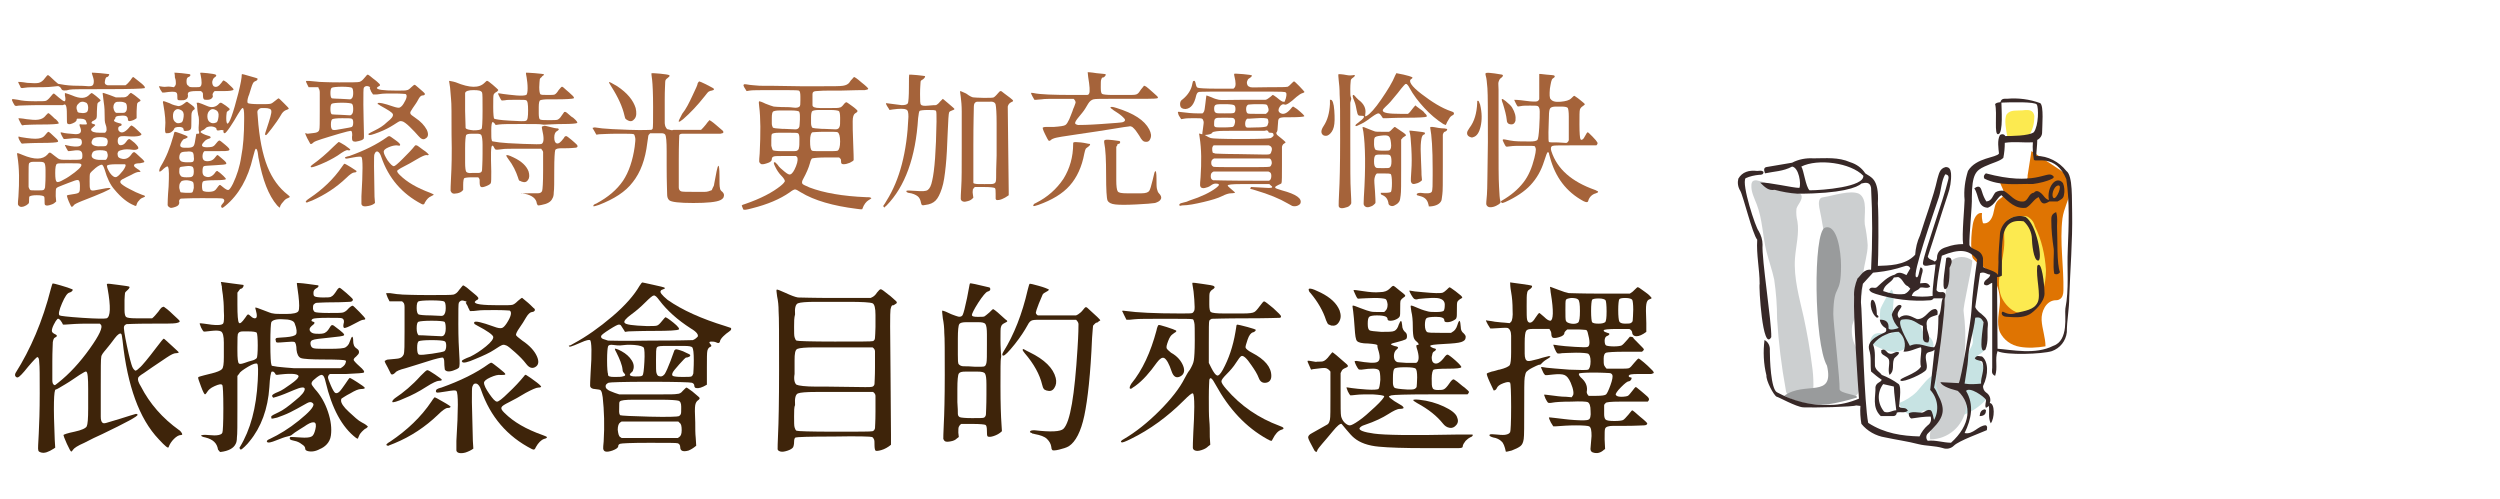 <svg height="103" viewBox="0 0 516 103" width="516" xmlns="http://www.w3.org/2000/svg" xmlns:xlink="http://www.w3.org/1999/xlink"><clipPath id="a"><path d="m0 0h516v103h-516z"/></clipPath><clipPath id="b"><path d="m358.49 20.28h69.2v72.3h-69.2z"/></clipPath><g clip-path="url(#a)"><g fill="#a5633a"><path d="m7 20.9c1.4 0 2.3 0 2.5-.1s.5-.3.9-.8c.3-.4.6-.7.7-.7s.4.3 1 .8 1 .8 1.2.8.3-.4.1-1.2v-.5s.5.1 1.5.5c1.6.7 2.8.7 3.6-.2.2-.2.4-.3.4-.3.1 0 .4.2.9.6s.8.7.9.8.1.2-.2.4c-.2.1-.4.3-.4.5s-.1.7-.1 1.5 0 1.2-.1 1.4c0 .1-.2.3-.4.4s-.3.2-.4.2c-.3.3-.3.5.2.6.4.1.5.2.1.5s-.6.5-.6.7c.1.4.7.6 1.8.6h1.1c.2-.2.3-.4.3-.6s0-.6-.2-1.1-.2-1.1-.2-1.9c0-.7 0-1.6-.2-2.8-.1-1-.2-1.5-.2-1.6v-.2c0-.1.5.1 1.4.4l1.3.5h1c.5 0 .9 0 1.1-.1s.4-.2.6-.5c.2-.2.4-.4.5-.3s.4.2 1 .7.9.7.9.8 0 .2-.3.3c-.2.1-.4.3-.4.5s-.1.7-.1 1.5v1.4c-.4.3-.8.5-1.4.6-.3 0-.4-.1-.4-.4s-.1-.4-.3-.6c-.2-.1-.6-.2-1.3-.1-.7 0-1 .2-1 .5 0 .1-.1.2-.2.3s-.1.3.1.4.4.2.8.3.6.1.6.3c0 .1 0 .3-.3.3-.2.1-.4.2-.4.5 0 .2 0 .4.2.6.5.5 1.2.2 2-.7.2-.3.4-.4.5-.5.1 0 .5.2 1.1.8s1 .9 1 1c0 .4-1.2.6-3.5.4-.5 0-.9 0-1.1.2-.2.1-.3.4-.3.8s.1.6.3.8c.2.1.4.1.7 0s.5-.3.8-.7c.2-.3.4-.5.6-.5.1 0 .5.3 1.1.8.6.6.9 1 .7 1.2s-.6.3-1.3.2-1.3-.1-1.8 0-.8.2-1 .4c-.1.2-.2.4-.1.7 0 .5.4.7 1 .8.7.1 1.3-.2 1.8-.9.2-.3.4-.5.6-.5.1 0 .6.4 1.3 1.1.6.5.8.8.8.9s-.3.2-.9.3c-.6 0-1 .1-1.1.2s-.2.2-.1.4.3.3.7.6c.4.2.5.4.6.5 0 .1-.1.1-.4.1s-.8.2-1.5.6c-.8.4-1.3.6-1.6.8-.3.1-.5.3-.6.4-.1.2-.1.4.1.6s.7.6 1.7 1.1c.9.5 1.8.9 2.6 1.2.8.2.8.4.2.6-.3.1-.6.3-.8.6-.3.3-.4.5-.5.8 0 .2-.1.3-.2.3s-.2 0-.3-.1c-1.3-.5-2.7-1.6-4.1-3.3-.8-.9-1.5-2.3-2-4.1-.2-.6-.4-1-.6-1s-.7.2-1.3.7-1 .9-1.1 1.1-.1.8-.1 1.6 0 1.4.1 1.5c0 .2.1.3.3.4s.7 0 1.7-.2 1.6-.3 1.8-.3.4 0 .4.1c0 .2-2 1.1-5.9 2.6-1 .4-1.6.7-1.7.9s-.3.3-.4.3-.3-.4-.6-1.1-.4-1.2-.4-1.2c0-.1.4-.2 1.2-.3.7-.1 1.2-.2 1.3-.4.2-.2.2-.6.2-1.3s-.1-1.1-.3-1.2-.6 0-1.1.2c-.6.2-1.3.5-2.1.8s-1.3.5-1.4.7-.1.8-.1 1.6l.1 1.1c-.3.3-.6.5-.9.6-.8.3-1.2.3-1.4.1-.1-.1-.1-.4-.1-.9s0-.8-.2-.9-.6-.2-1.4-.2-1.2.1-1.4.2c-.2 0-.2.3-.2.7s0 .7-.1.8-.2.2-.5.4c-.7.4-1.2.4-1.5.1-.1-.1-.2-.2-.2-.4s0-.7.1-1.5c.2-3.1.2-5.8-.2-8.3-.1-.4-.1-.7 0-.7s.4.1 1.1.4c2.4 1 4.1 1 5.1-.1.2-.3.4-.4.5-.4s.4.2 1 .7c.5.4.9.7 1.1.7.2.1.9.1 2.1.1s1.9 0 2.2-.1.3-.4.3-.9-.2-.8-.5-.9-.8-.1-1.4 0-1 .1-1 .1c-.1 0-.2-.3-.4-.6l-.3-.6c0-.1.1-.1.4 0 1.2.3 2.1.3 2.5.2s.6-.4.6-.8c0-.5-.2-.8-.6-.8-.4-.1-1-.1-1.8 0s-1.2.1-1.3.1-.2-.3-.4-.6c-.2-.4-.3-.6-.3-.7s.2-.1.5 0 1.2.2 2.6.3c1 0 1.3-.4 1-1.3-.2-.4-.2-.7-.2-.7s.2-.1.5 0h.8c.2 0 .3-.1.2-.3 0-.1-.1-.2-.1-.2 0-.4-.4-.7-1.2-.7h-.7l.1-.1c-.2.2-.2.3-.2.4s-.1.2-.3.4c-.3.2-.6.3-.9.4-.4.1-.6 0-.7-.1s-.1-.6-.1-1.4 0-1.5-.1-2-.3-.6-.5-.5l-.2.1h-4.2c-2.8 0-4.5.1-4.9.1-.4.1-.7.1-.8 0-.1 0-.2-.3-.4-.6-.2-.4-.3-.6-.2-.7s.4 0 1.2.1c.8.2 1.9.3 3.3.3zm.9 3.8c.6-.1 1.1-.3 1.5-.8 0 0 .1-.2.3-.3.1-.2.3-.3.4-.2s.3.2.7.6.6.6.7.6c.5.5.7.8.6.9-.2.1-1.3.2-3.5.2s-3.4.1-3.6.1c-.3.1-.4.1-.5 0s-.2-.3-.4-.7-.3-.6-.3-.7c0 0 .6 0 1.7.2.9.1 1.7.2 2.4.1zm-3.6 3.6c1.8.3 2.9.4 3.6.3s1.1-.3 1.4-.7.6-.7.7-.7.6.4 1.4 1.2c.6.5.7.8.5.9s-1.3.2-3.3.2-3.2.1-3.5.1-.5.1-.6 0c-.1 0-.2-.1-.2-.2-.4-.6-.5-.9-.5-1.1s.1-.1.5 0zm3.7-11.2c.4-.1.9-.4 1.3-1 .3-.4.5-.6.6-.6s.6.4 1.4 1.2l.7.6.6.1c1 .2 2.2.3 3.5.3s2 .1 2.2.1c.6 0 .9-.1 1-.5s.1-.8-.1-1.4-.3-.9-.2-.9c0 0 .6 0 1.7.1s1.7.2 1.8.2c0 0 .1.1 0 .2 0 .1-.1.2-.2.3s-.2.1-.2.1c-.2 0-.3.2-.4.6s-.1.6 0 .8.3.2.5.3h3.7c.3-.2.7-.6 1-1 .3-.5.5-.7.6-.7s.5.4 1.3 1 1.1 1 1.1 1.1 0 .2-.1.2c-.3.1-2.9.2-7.7.2s-7.4 0-7.7.1c-1 .3-1.6.2-1.7-.1-.2-.4-.4-.5-.6-.6s-1.4.2-3.3.2-3.1 0-3.6.1-.8.1-.9 0-.1-.3-.3-.6c-.2-.4-.3-.6-.2-.6 0 0 .7 0 1.8.2 1.2.1 2 .1 2.4 0zm-1.8 22.1c.1.1.6.1 1.4.1s1.2 0 1.4-.1.2-.3.3-.5c0-.3.1-1 .1-2.3v-1.3c0-.8-.1-1.2-.2-1.4s-.4-.3-.9-.3h-1.5c-.4 0-.6.1-.8.3-.1.2-.1 1-.1 2.4v2.5c.1.3.2.5.3.6zm6.9-2.1c.8-.4 1.5-.9 2.3-1.5 1.3-1 1.7-1.6 1.2-1.8-.1-.1-.9-.1-2.4-.1s-2.3 0-2.4.1c-.3.1-.4.8-.4 1.9s.1 1.7.3 1.8c.2.2.7 0 1.4-.4zm3.6-13.8c.5.1.9 0 1.1-.1.3-.1.4-.5.4-1s-.2-.9-.4-1c-.6-.3-1.2-.3-1.6.2-.5.4-.5 1-.2 1.6-.1.1.2.3.7.3zm3.7 9.7h1.4c.2-.1.3-.3.4-.6.1-.4 0-.7-.1-1s-.7-.4-1.5-.4c-.9 0-1.4.2-1.5.5-.5.9 0 1.4 1.3 1.5zm-.2-2.8c1 0 1.6 0 1.7-.1s.3-.3.3-.6c.1-.3 0-.6-.1-.8-.2-.3-.7-.4-1.5-.4-.9 0-1.4.2-1.5.5-.5.8-.1 1.3 1.1 1.4zm3.9 6.3c.4-.2.8-.7 1.3-1.3.5-.7.6-1.1.5-1.2l-.1-.1h-1.7c-1.2 0-1.9.1-2 .3s.1.7.6 1.5c.5.7 1 1 1.4.8zm-.1-13.2h.9c.5 0 .8 0 .9-.1.3-.2.4-.5.4-1s-.1-.9-.4-1c-.2-.1-.5-.2-1-.2-.4 0-.7 0-.9.1-.3.2-.5.5-.5 1.1.1.6.3 1 .6 1.1z"/><path d="m35.2 17.9.7.1c.3-.3.4-.5.4-.8s0-.7-.2-1.2c0-.6-.1-.9-.1-1 0 0 .5 0 1.5.1.9.1 1.5.2 1.6.2s.2.1.2.2-.1.3-.4.4-.4.4-.4.9.1.8.4.9c.1.3.5.3 1.2.3s1.1 0 1.2-.1c.4-.2.4-1.1.1-2.5-.1-.2-.1-.3 0-.4 0 0 .5 0 1.4.1s1.5.2 1.7.3.2.3-.1.5c-.4.2-.5.6-.6 1 0 .4.1.7.3.9.5.3 1 .1 1.6-.7.2-.3.3-.4.4-.5.1 0 .3.1.7.4 1 .9 1.5 1.4 1.4 1.5-.1.2-.8.3-2.1.3h-1.8c-.3.3-.5.6-.4.9.1.2 0 .4-.2.6s-.5.3-.9.3-.6 0-.7-.1-.2-.3-.2-.7 0-.6-.1-.7-.1-.1-.2-.2l-.1-.1h-1.1c-.7 0-1.2.1-1.4.2s-.3.4-.2.7c0 .4-.1.6-.4.8s-.6.2-1 .2-.6 0-.7-.1-.1-.4-.1-.8c0-.5-.1-.7-.4-.8s-1-.1-2.3.1h-.4l-.4-.6c-.2-.4-.3-.7-.3-.7s.3 0 .8.1 1-.1 1.6 0zm-2 16.4c1.1-1.8 1.9-3.8 2.6-6.3.1-.5.2-.8.3-.8s.5.1 1.3.4 1.3.5 1.3.6c.1.1 0 .2-.2.3s-.4.2-.5.2-.3.2-.5.5-.3.6-.3.8.1.3.3.4.6.1 1.2.1 1-.1 1.2-.3.3-.6.4-1.3.2-1.1.2-1.2.1-.1.3-.1.3 0 .3-.1v-.3c-.1-.1-.1-.4-.1-.9.1-1.2.1-2.1-.1-2.6-.1-.6-.2-1.1-.2-1.6s-.1-.8-.1-.8v-.1h.4c.3.1.9.3 1.8.7s1.8.2 2.4-.5c.2-.2.3-.2.4-.2s.4.2 1 .6c.5.4.8.6.8.7s0 .2-.2.3-.4.3-.4.4-.1.5-.1 1.2.1 1 .2 1.1c.4.2 1.2-2 2.3-6.3.5-2 .7-3.2.7-3.8 0 0 0-.1.1-.1 0 0 .6.1 1.5.4 1 .3 1.5.4 1.6.5.1 0 .1.1 0 .3-.1.1-.2.2-.5.3s-.5.5-.8 1.5c-.3.9-.4 1.4-.5 1.5-.3.9-.3 1.4-.1 1.5s1 .2 2.3.2 2.1 0 2.4-.1.5-.3.9-.6.6-.5.7-.5.5.4 1.1 1 1 1 1 1.1-.2.2-.5.3-.6.3-.9.7c-.7 1.2-1.4 2.2-2.1 3.1s-1.1 1.4-1.2 1.4-.2-.1-.2-.2.1-.4.3-1c.7-2.1 1.1-3.4 1-3.8 0-.4-.5-.6-1.4-.6h-.6c-.3 0-.6.2-.8.5-.1.1-.1.5 0 1.3.3 4.4 1 7.8 2 10.3s2.4 4.4 4.2 5.8c.2.2.4.3.4.4s-.1.2-.4.3-.6.3-.9.7c-.3.3-.5.6-.6.8s-.1.3-.1.4c-.1.1-.2 0-.6-.4-1.8-2.1-3-5.3-3.8-9.6-.1-.3-.1-.8-.2-1.3s-.2-.8-.4-.8c-.1 0-.3.6-.6 1.8-1 4.3-2.9 7.7-5.7 10-.4.3-.5.4-.6.4 0 0-.1 0-.2-.1-.1-.2-.1-.4.2-.7.5-.5.5-.9.1-1.1-.2-.1-1.6-.1-4.4-.1s-4.2.1-4.3.1c-.3.2-.4.4-.3.8 0 .4-.2.7-.8.9s-1 .3-1.2.1c-.2-.1-.4-.3-.4-.5s0-1.5.2-3.8c.1-2.3.1-3.6-.1-4-.1-.3-.4-.1-.9.3-.5.5-.8.7-.9.6s0-.6.3-1.1zm3.6-12.4c.4 0 .8-.2 1.3-.6.2-.2.4-.3.5-.3s.4.3 1 .7.7.8.5.9-.4.3-.5.6c-.1.2-.1.8-.1 1.7s0 1.5-.1 1.7-.4.4-.8.4c-.5.1-.7 0-.7-.2 0-.4-.3-.6-.9-.6s-1 .1-1.1.5c-.1.2-.3.4-.6.6s-.7.2-1 .2c-.2 0-.3-.5-.2-1.4s0-2.4-.4-4.6c-.1-.3-.1-.5 0-.6 0-.1.5.1 1.3.4.7.4 1.4.5 1.8.6zm.6 3.4c.3-.1.4-.5.5-1.2s-.1-1.1-.4-1.3c-.5-.3-.9-.4-1.3-.1s-.5.7-.5 1.3.2 1 .5 1.2c.3.3.7.3 1.2.1zm0 11.1c.1.1.5.2 1.1.2s1 0 1.2-.2c.2-.1.3-.5.3-1s-.1-.9-.3-1-.6-.2-1.3-.1-1 .1-1.2.2-.2.5-.2 1c0 .4.2.7.4.9zm0-3.1c.2.1.6.2 1.2.2s1 0 1.2-.1.3-.5.2-1c0-.5-.1-.9-.3-1s-.6-.2-1.2-.1c-.6 0-1 .1-1.1.2-.2.1-.4.5-.4 1 0 .3.1.6.4.8zm1.2 6.5c.6 0 1 0 1.1-.1s.2-.4.3-.9c0-.5 0-.8-.1-1.1s-.6-.4-1.3-.5c-.7 0-1.2.1-1.3.4-.3.3-.3.7-.3 1.2.1.5.2.8.3.9.3 0 .6.1 1.3.1zm4.3-11.8c.5.1.7.3.5.5-.1.1-.3.1-.5.2s-.5.2-.8.6c-.7.7-.5 1.1.6 1.1.7 0 1.2-.1 1.3-.2.2-.1.4-.3.7-.7s.5-.5.6-.5.5.3 1.2.9 1 .9.8 1.1-1 .2-2.7.2h-2.4l-.1.1c-.2.2-.3.6-.3 1 0 .5.2.8.5.9s.7.1 1.1 0 .7-.3 1-.7.4-.5.5-.5.4.3 1 .8.9.8.8 1-.8.2-2.2.3-2.2.1-2.4.2-.3.4-.3 1.1.3 1 .8 1.1c.7.2 1.4-.2 1.9-1l.1-.1c.1 0 .1-.1.1-.1h.2l.1.1c.1.1.2.1.3.2s.4.3.8.7.6.6.5.7-.8.2-2.2.2-2.2.1-2.4.2-.3.4-.3 1 .1.9.2 1c.2.1.5.2 1.1.2s1-.1 1.2-.2.4-.3.6-.6.3-.4.4-.5c0-.1.1-.1.2-.1s.2 0 .2.1c0 0 .2.1.4.3.6.5 1 .7 1.2.6s.5-.5.9-1.3c.8-1.7 1.4-3.5 1.7-5.6.4-2 .6-4.6.6-7.7v-.5c0-1.2-.1-1.8-.3-1.8s-.5.5-1 1.3c-.5.9-1 1.7-1.6 2.6s-1 1.3-1.1 1.3-.1 0-.2-.1-.1-.2-.1-.2q0-.1.1-.2c-.2-.2-.5-.2-.9-.1s-.6 0-.6-.2c0-.3-.3-.5-1-.6-.6 0-1.1.1-1.3.4-.1.1-.3.3-.6.4s-.4.3-.4.4c.4.3.8.5 1.5.7zm1.7-2.7c.3-.1.4-.5.5-1.2s-.1-1.1-.4-1.3c-.5-.3-.9-.4-1.3-.1s-.6.7-.6 1.3.2 1 .5 1.2c.4.3.8.3 1.3.1z"/><path d="m63.5 27.6c1-.1 1.6-.2 1.6-.2.5-.1.7-.3.8-.6s.1-1.6.1-3.8v-3.9c0-.4-.1-.7-.2-.8l-.1-.3h-2l-.3-.6c-.2-.4-.3-.6-.2-.7h.6c.4 0 .7.1 1.1.1s.7.1 1 .1 1.6.1 4.1.1 3.9 0 4.2-.1.6-.3 1-.8.6-.7.7-.7.4.2 1.1.8c.7.5 1.1.9 1.3 1.1s.2.4-.1.5c-.2.1-.3.2-.4.3-.1.4 1.2.6 4 .6 1.3 0 2 0 2.2-.1.2 0 .5-.2.9-.6s.6-.5.7-.5.4.3 1 .8.9.8 1 .9.1.2.1.2c0 .2-.2.3-.5.3s-.6.3-.9.9-.7 1.1-1.1 1.7-.6.9-.5 1.1c0 .2.4.5 1 .9 1.2.8 1.9 1.6 2.4 2.5.4.9.3 1.5-.3 1.8-.4.3-.9.1-1.4-.5s-1.1-1.2-1.8-1.9-1.2-1-1.4-1.1-.4-.1-.6-.1-.6.3-1.4.8-1.7 1-3 1.5-2 .7-2.1.5c-.1-.1-.1-.2 0-.2.1-.1.5-.3 1.3-.7s1.7-.9 2.5-1.7c.9-.7 1.3-1.2 1.2-1.6s-1-.9-2.6-1.8c-.3-.2-.4-.3-.5-.3s-.1-.1 0-.2c.1-.2 1.2 0 3.2.7.6.2 1.1.3 1.3.2s.5-.3.8-.8c.7-1.1.8-1.8.4-2-.1 0-.9-.1-2.3-.1s-2.4 0-2.9.1-.9.1-1 .1h-.5l-.4-.6c0-.1-.1-.2-.2-.5-.1-.2-.1-.3-.1-.3q.1 0 .1-.1s-.1-.1-.4-.2c-.4-.1-.7 0-.9.3-.1.1-.1 1.3-.1 3.5s.1 3.9.1 5.1.1 1.9-.1 2c-.2.2-.5.3-.9.4-.5.1-.8.2-1 .1-.2 0-.3-.1-.4-.3 0-.1-.1-.5 0-1 0-.6-.1-.9-.3-.9s-1 .2-2.4.6-2.6.8-3.6 1.1c-.9.3-1.5.5-1.7.7-.4.4-.6.4-.7.2l-.6-1.1c-.3-.6-.4-.9-.4-1s.3.1.5.1zm.4 13.3c2.7-1.8 5-4 6.7-6.5.3-.4.4-.6.5-.6s.5.2 1.3.7 1.2.8 1.2.8c0 .2-.2.3-.5.3s-.9.4-1.6 1.1c-2.1 2-4.4 3.5-7.1 4.7-.5.2-.9.3-1 .4-.1 0-.2 0-.3-.1 0-.2.2-.4.8-.8zm.7-7c1.4-1 2.8-2.2 4.2-3.6.6-.6 1-.9 1.1-1 .1 0 .5.2 1.3.7.7.5 1.1.8 1.1.9s-.2.2-.5.1-1 .3-2.1 1.1c-1.1.7-2.3 1.3-3.5 1.8s-1.9.7-2 .6c-.2-.1 0-.3.4-.6zm5.8-13.5 1.8.1c.1 0 .2 0 .3-.1.3-.2.4-.6.4-1.2s-.1-1-.3-1.1-.9-.2-2-.2-1.9.1-2.1.2-.3.5-.3 1.1.1 1 .3 1.1c.2 0 .9.1 1.9.1zm0 3.3 1.8.1c.1 0 .2 0 .3-.1.3-.2.4-.6.4-1.2s-.1-1-.3-1.1-.9-.2-2-.2c-1.2 0-1.9.1-2.1.2s-.3.5-.3 1.1.1 1 .3 1.1c.2 0 .9.1 1.9.1zm.2 2.9c1.1-.2 1.8-.3 2-.4s.3-.4.3-.9-.1-.7-.3-.8-.9-.1-2-.1c-1.2 0-1.8.1-2 .2s-.3.5-.3 1.1.1 1 .4 1.1.8 0 1.9-.2zm1.5 5.6c3.1-1.1 5.7-2.4 7.8-3.9.2-.2.4-.2.5-.2s.5.3 1.2.8 1 .8 1 1-.2.2-.7.1c-.5 0-1 .1-1.7.4s-1 .6-1 .9c0 .4.3 1 .8 1.8.6.8 1 1.2 1.3 1.2.2 0 .8-.5 1.8-1.5s1.9-1.9 2.6-2.8h.3c.1 0 .5.3 1.3.9.8.5 1.1.9 1.2 1 0 .1-.2.2-.5.1-.3 0-1 .3-2 .9s-1.9 1.1-2.7 1.5-1.2.7-1.3.8c-.1.2.1.5.5.9 1.5 1.5 3.6 2.7 6.3 3.7.4.2.7.3.7.3q0 .1-.1.2c-.1 0-.2.1-.4.2-.5.2-.9.6-1.3 1.3-.1.3-.2.4-.4.4 0 0-.1 0-.3-.1-4-2.1-6.8-5.3-8.3-9.7-.2-.6-.4-.9-.7-1.1-.3-.1-.5 0-.7.5-.1.1-.1.9-.1 2.5l.1 6.3.1 1.3c-.3.3-.8.5-1.3.6-.9.2-1.4.1-1.5-.4v-1.6c.3-5.1.3-7.8 0-8.1-.1-.1-.7-.1-1.7.1s-1.5.3-1.6.2-.1-.1-.1-.2c0 0 .3-.2.9-.3z"/><path d="m94.1 17c2.9 1.2 4.8 1.2 5.9.1.3-.3.5-.5.6-.4.1 0 .5.3 1.1.8s1 .9 1.1 1 0 .2-.2.4c-.4.2-.6.4-.7.6s-.1 1.1-.1 2.6.1 2.3.2 2.4c.2.1 1.2.3 3.2.4s3.1.2 3.4 0c.3-.1.4-.8.4-2.1s-.1-2-.4-2.1c-.1-.1-.8-.1-2-.1s-2 0-2.4.1c-.4 0-.6.1-.7 0s-.2-.3-.4-.7-.3-.6-.3-.7.4 0 1.1.1 1.6.2 2.7.3 1.8 0 2-.1.3-.6.3-1.4-.1-1.6-.2-2.2-.2-.9-.1-1c0 0 .6 0 1.8.1s1.8.2 1.8.2c.1.1.1.2-.1.3s-.3.3-.4.4c-.2.1-.3.3-.3.5s-.1.7-.1 1.5.1 1.2.2 1.4.6.2 1.5.2c.8 0 1.3 0 1.5-.1s.5-.4.8-.9c.4-.5.6-.7.7-.7s.4.2.9.7c.5.4.8.7.9.8.6.5.8.8.6.9s-1.4.2-3.5.2h-1.7c-.9 0-1.5.1-1.7.2s-.3.6-.3 1.4v1.3c0 .7.1 1.1.2 1.2.2.2.8.2 1.8.2 1.1 0 1.7 0 1.9-.1s.5-.3.8-.8c.3-.4.5-.7.5-.7 0-.1.1-.1.2-.1s.2 0 .3.1.3.2.6.5.6.5.8.6c.7.6 1 1 .8 1.1s-1.1.2-2.8.2-2.7.1-3.2.1-.8.1-1.2 0c-.3-.1-1.7-.1-4.2-.1s-4 0-4.7.1l-.7.1-.2-.3c-.2-.2-.3-.3-.4-.3-.2 0-.3.6-.3 1.7 0 1.2 0 1.8.1 2 0 .2.1.3.3.3.1 0 .6.1 1.3.2s2.3.2 4.8.3 3.8.1 3.9 0c.5-.3.5-1.3.1-3-.1-.5-.1-.7.1-.6q.1 0 .2-.1c.1-.1.6 0 1.3.2.8.2 1.2.3 1.4.3s.3 0 .4.1 0 .3-.4.5c-.3.2-.5.6-.5 1.3s.2 1.1.5 1.2c.4.1.8-.2 1.4-1 0 0 .1-.1.2-.3s.3-.2.4-.2.5.3 1.1.8.9.8 1.1 1c.1.1.1.3.1.4-.1.1-.2.2-.5.2-.2 0-.8.1-1.9.1h-.8c-.8 0-1.3.1-1.4.4s-.2 1.7-.2 4.1 0 4-.1 4.6c0 .6-.1 1-.3 1.3-.3.7-1.1 1.1-2.2 1.3-.4.1-.6.1-.7.1s-.2-.1-.3-.4c-.1-1-1-1.7-2.5-2l-.7-.1v.1c0-.1.6-.1 1.7-.1h1.7c.5 0 .8-.2.9-.5s.2-1.7.2-4.1v-3.9c0-.2-.2-.4-.4-.7h-3.8c-2.5 0-3.9 0-4.3.1l-.9.1c-.3 0-.4 0-.5-.1s-.2-.3-.3-.5-.2-.3-.3-.2c-.3 0-.3 1.8-.2 5.3 0 1.4 0 2.2-.1 2.4s-.4.4-.9.6-.9.3-1.1.2-.3-.4-.3-1v-.4c0-.2-.1-.4-.2-.5l-.1-.1h-1.3c-.9 0-1.5.1-1.6.2s-.2.6-.2 1.4v1c-.3.4-.7.6-1.2.7s-.8.1-1 0-.3-.3-.4-.5c0-.2 0-1.2.1-2.9.1-1.8.2-4.7.1-8.7 0-4.1 0-6.5-.1-7.3s-.1-1.6-.2-2.4-.2-1.2-.2-1.3 0-.1.1-.1c.7.1.9.2 1.3.3zm2 9.4c.1.3.7.4 1.6.5.9 0 1.5-.1 1.7-.3.1-.1.2-1.3.2-3.7s0-3.6-.1-3.8c-.2-.4-.7-.5-1.8-.5-1 0-1.6.2-1.7.6v3.7s.1 3.4.1 3.5zm.1 9c.1.2.5.4 1.2.3h.9c.4 0 .7 0 .9-.1s.3-.3.3-.6.1-1.4.1-3.3v-1.8c0-1-.1-1.6-.2-1.9s-.4-.4-.9-.4h-1.1c-.7 0-1.1.1-1.2.3-.1.3-.2 1.1-.2 2.7v3c0 1 .1 1.6.2 1.8zm9.8-2.9c1.7.8 2.7 1.8 3.1 2.9.2.7.2 1.3-.1 1.7-.3.5-.7.6-1.3.4-.2-.1-.4-.2-.5-.2-.1-.1-.2-.3-.3-.7-.4-1.2-1-2.5-2-3.8-.3-.4-.4-.6-.4-.7 0-.2.5-.1 1.5.4z"/><path d="m122.8 26.3c.1 0 .6.1 1.5.2s2.8.2 5.6.3 4.4 0 4.5 0 .3-.2.3-.2c.1-.2.1-1.7.1-4.5s-.1-4.7-.2-5.6-.2-1.3-.1-1.4c.1 0 .7 0 1.7.1s1.7.2 1.9.3.1.3-.2.5l-.1.1c-.3.2-.5.4-.5.8s-.1 1.6-.1 3.6v4.8c0 .4.1.6.1.7s.1.2.2.4.3.3.3.3c.1 0 .2 0 .5.1s.5.1.7 0h5.7l.2-.2c.1-.1.4-.4.8-.9.4-.6.7-.8.7-.9.1 0 .6.3 1.4 1s1.3 1.1 1.4 1.2.1.2.1.3c0 .2-.2.2-.6.3h-7.8c-.4 0-.6.1-.7.3 0 .1-.1 1.8-.1 5.1v5.7c0 .4.2.7.5.8s1.2.1 2.8.1h2c.2 0 .5 0 .8-.1s.5-.2.6-.2.2-.2.3-.5c.2-.3.3-.6.3-.8.4-2.3.7-3.6.8-3.7.1 0 .1-.1.1-.1.1 0 .2.7.2 2.1s0 2.2.1 2.5c0 .3.2.6.5.8.3.3.4.6.3.9 0 .3-.3.6-.7.8-.8.4-2.7.6-5.6.6s-4.6-.2-5-.6c-.3-.3-.4-.7-.4-1.2s-.1-2.5-.1-5.8v-3.1c0-2-.1-3.1-.3-3.4-.1-.2-.4-.3-.8-.3h-2.3c-.2.2-.4.4-.4.6s-.1.6-.2 1.4c-.4 3.4-1.4 6.1-3 8.1-1.5 2-3.9 3.5-7 4.7-.6.2-1 .3-1.1.3-.1-.2 0-.4.6-.6 2.4-1.3 4.2-2.8 5.5-4.7 1.2-1.8 2-4.2 2.4-7 .1-.9.2-1.6.1-1.9s-.1-.6-.3-.7-1.3-.1-3.3-.1-3.2.1-3.6.1-.6.1-.8.1c0 0-.2-.3-.4-.7s-.4-.6-.4-.7c.3-.1.4-.1.5-.1zm4.6-8.5c2.1 1.4 3.3 2.9 3.8 4.5.2.9.2 1.7-.2 2.2s-.8.7-1.5.3c-.2-.1-.3-.2-.4-.3s-.1-.3-.2-.6c-.4-1.8-1.3-3.8-2.7-6-.3-.5-.5-.8-.5-.9 0-.2.5.1 1.7.8zm15.5 2c.7-1.5 1.1-2.3 1.1-2.6.1-.2.2-.3.3-.4.1 0 .6.2 1.4.6s1.3.7 1.5.8c.3.2.2.4-.3.5-.2 0-.4.1-.6.2s-.4.4-.8.9c-1.5 1.9-3 3.5-4.5 4.8-.5.4-.8.6-.9.5s.2-.6.7-1.6c.8-1 1.4-2.2 2.1-3.7z"/><path d="m153.1 42.4c.1-.1.3-.2.7-.3 3.2-1.1 5.7-2.4 7.4-3.8.5-.4.7-.7.8-.9 0-.2-.2-.6-.7-1.1s-.9-1.1-1.2-1.7-.5-1-.3-1.1.3.1.7.5c.3.5.8.9 1.4 1.4s1 .7 1.2.6c.4-.1.8-.7 1.2-1.7s.4-1.7.2-1.9l-.2-.2h-2.3c-1.3 0-2.1 0-2.3.1-.3.1-.4.3-.4.6s-.3.6-1 .8c-.6.2-1.1.3-1.3.1s-.3-.3-.3-.5 0-.7.1-1.6c.2-4.2.2-7.4-.1-9.7-.1-.7-.1-1 0-1.1.1 0 .5.1 1.3.5.8.3 1.3.5 1.7.6.3 0 .9.1 1.7.1s1.6 0 2.3.1 1.1 0 1.3-.2c.2-.1.2-.6.2-1.3v-.8c0-.7-.1-1.1-.3-1.2s-1.8-.1-4.9-.1-4.9 0-5.3.1l-.6.1-.5-.8c-.3-.5-.1-.7.4-.6 1 .2 1.9.2 2.8.3.9 0 3.7 0 8.4.1h4.5c2.3 0 3.7 0 4.3-.1s1.1-.3 1.4-.8c.1-.2.3-.4.5-.6s.3-.4.4-.4.6.3 1.5 1.1c.9.7 1.4 1.2 1.4 1.3 0 .2-.3.2-.7.3-.5 0-2.1 0-5 .1h-2.1c-1 0-1.9 0-2.9.1-.5 0-.8.2-.8.6v2.3c0 .4.5.6 1.6.6h2.3c.9 0 1.5 0 1.7-.1.2 0 .5-.2.8-.6s.5-.5.6-.5.5.3 1.2.8 1.1.9 1.1 1-.1.3-.5.5c-.3.2-.5.7-.5 1.6s0 2.4.1 4.5c.1 2.2.1 3.3.1 3.5s-.3.3-.8.6c-.5.2-.9.3-1.3.3s-.5-.2-.5-.5 0-.6-.2-.7l-.2-.2h-2.6c-1.6 0-2.6.1-3 .2-.1.1-.3.4-.4.9-.3 1.1-.8 2.2-1.4 3.3-.3.5-.3.8-.2 1s.6.4 1.5.8c2.9 1.1 6.8 1.8 11.7 2 .4 0 .8 0 .9.1.3.1.1.2-.4.5s-1 .9-1.3 1.8c0 .1-.1.1-.2.1s-.4 0-1-.1c-4.8-.6-8.7-1.7-11.5-3.4-.6-.4-1-.6-1.2-.6s-.6.2-1.1.6c-2 1.4-4.6 2.5-7.8 3.3-1.1.3-1.7.4-1.8.2-.3-.7-.3-.8-.3-.8zm6.4-16.1c.2.2.8.2 2 .3h.4l2.3.1c.4 0 .7-.2.8-.6 0-.2.1-.7.1-1.4v-.8c0-.5-.1-.8-.2-.9-.2-.1-.7-.2-1.6-.2h-2.4c-.7 0-1.1.1-1.3.2s-.3.6-.3 1.3v1.2c0 .3.1.6.2.8zm0 4.7c.2.1.8.2 2 .2h1.6c.8 0 1.3 0 1.4-.1.2-.1.4-.3.4-.6.1-.3.1-.9.1-1.7v-.2c0-.6-.1-1-.3-1.1s-.8-.1-1.7-.1h-2.3c-.7 0-1.1.1-1.3.2s-.2.6-.2 1.3v1.2c.1.4.2.7.3.9zm8.1.1c.1.1 1 .1 2.6.1s2.5 0 2.7-.1c.3-.2.5-.8.5-1.9s-.2-1.7-.5-1.9c-.1-.1-1-.1-2.6-.1s-2.4.1-2.6.1c-.3.1-.5.7-.5 1.8 0 1.2.1 1.8.4 2zm0-4.8c.2.2.9.2 2.1.3h.4l2.4.1c.4 0 .7-.2.8-.6.1-.2.1-.7.1-1.4v-.4c0-.8-.1-1.3-.3-1.4s-.8-.2-1.7-.2h-2.4c-.7 0-1.1.1-1.3.2s-.3.6-.3 1.3v1.2c0 .4.1.7.2.9z"/><path d="m183 41.4c2.7-4.3 4.2-10 4.5-17.3 0-.9-.1-1.4-.5-1.5-.4-.2-1.3-.2-2.8 0l-.6.1c-.1-.2-.3-.5-.5-.8s-.3-.6-.2-.6h.1l3.1.4c.7 0 1.1-.1 1.3-.4.1-.3.2-1.4.2-3.2s0-2.7.1-2.7c0 0 .6 0 1.6.1s1.6.2 1.6.2c.1.1 0 .2-.1.4-.2.2-.3.3-.5.4s-.3.2-.3.5-.1 1-.1 2.4c0 1.3 0 2.1.2 2.2.1.2.6.3 1.5.2s1.4-.1 1.6-.1c.2-.1.5-.3.8-.7.4-.4.6-.6.6-.6s.4.3 1.2 1 1.2 1 1.2 1.1-.2.2-.5.3-.5.2-.6.4-.2 1.7-.3 4.3c-.1 2.7-.2 4.9-.4 6.8s-.4 3.4-.8 4.6-.8 2-1.3 2.5-1.2.8-2.1.9c-.4.1-.6.1-.7 0-.1 0-.1-.2-.2-.4-.1-.6-.3-1.1-.7-1.4s-1-.6-1.9-.7c-.3-.1-.5-.2-.4-.4 0-.1.7-.1 1.9 0 1.3.1 2.1.1 2.5-.2s.7-.9.9-1.9c.5-2.1.8-6.2.9-12.2 0-1.3 0-2-.1-2.2s-.7-.2-1.7-.2-1.6.1-1.7.2-.2.6-.3 1.5c-.5 8.1-2.7 14.1-6.5 18-.2.2-.4.3-.4.4s-.1 0-.2-.1-.1-.2-.1-.2c.3-.4.4-.6.7-1.1zm17.9-21.3c.2 0 1 .1 2.1.1 1.2 0 1.9 0 2.1-.1s.6-.5 1.2-1.2c.1-.1.2-.1.3-.1s.3.2.7.5.8.6 1.2.9.6.5.6.6-.1.2-.4.3c-.4.2-.6.5-.7.9l.2 17.5v.8l-.3.2c-.3.2-.6.4-1.1.6s-.8.2-1 .2-.3-.2-.3-.3v-1c0-.7 0-1.1-.2-1.2s-.9-.2-2.2-.2h-1.9c-.2.2-.3.3-.4.5 0 .2-.1.5 0 1l.1.7-.2.2c-.2.2-.5.4-.9.5s-.7.2-1 .1-.4-.2-.5-.5c0-.3 0-1.1.1-2.5s.1-4 .1-7.9v-7.7c0-1.2-.1-2.2-.2-3s-.2-1.2-.1-1.2c0 0 .4.1 1.2.5.8.6 1.3.8 1.5.8zm0 17.6c0 .1.1.2.3.2.2.1.8.1 2 .1s1.8 0 1.9-.1c.1 0 .2-.1.2-.1.2-.1.3-.4.3-1.1s0-2.2.1-4.6v-6.7c0-2.1-.1-3.3-.2-3.8s-.6-.7-1.4-.6h-2.5c-.4.1-.6.4-.6 1s-.1 3.2-.1 8z"/><path d="m213.3 19.2c1.3.3 4.1.4 8.4.4h2.6c.3 0 .4-.1.5-.3.2-.4.1-1.6-.2-3.4l-.1-1s.6 0 1.8.2c1.2.1 1.8.2 1.9.2v.2c0 .1-.1.2-.2.3s-.2.2-.4.2-.2.2-.3.4-.1.7-.1 1.4v.4c0 .7.1 1.1.3 1.2s.9.2 2.1.2h3.1c.9 0 1.5 0 1.8-.1s.5-.3.7-.6.4-.6.6-.8.3-.4.3-.4c.1 0 .2 0 .5.2s.7.6 1.4 1.2 1 .9 1 1-.1.2-.2.2c-.2.1-2.4.1-6.8.1h-3.2c-1.6 0-2.7 0-3.1.1s-.8.4-1.1.9l-.6 1c-.3.5-.8 1.1-1.3 1.7-.6.7-.8 1.1-.8 1.3s.2.3.6.4c.4 0 2 0 4.8-.2s4.3-.3 4.5-.4.4-.2.4-.4-.1-.3-.3-.5-.5-.5-.8-.7-.7-.5-1.2-.8c-.4-.3-.7-.5-.7-.6 0-.2.4-.2 1.3.1 3.5 1.1 5.7 2.5 6.7 4.4.4.8.5 1.4.2 2-.2.5-.6.7-1.3.5-.2-.1-.4-.3-.6-.6-.2-.4-.5-.8-.9-1.4s-.8-.9-.9-1c-.2-.1-.4-.2-.7-.1-.3 0-1.4.2-3.3.5s-4.3.7-7.2 1.1-4.5.7-4.8.8-.6.2-.8.4-.4.2-.5.1-.3-.5-.7-1.3-.5-1.2-.5-1.3.3-.2.7-.2h1.6c1.3-.1 2.1-.2 2.4-.4s.5-.6.8-1.2c.2-.6.4-.9.4-1s.2-.4.4-1.1c.3-.6.4-1.1.5-1.3 0-.3-.1-.5-.4-.8h-3c-1.9 0-3.1 0-3.6.1-.5 0-.9.1-1.2.1h-.3l-.4-.7c-.2-.4-.3-.6-.3-.7s.3 0 .5 0zm.5 22.7c2.4-1.2 4.3-2.9 5.7-5 1.3-2.1 2-4.5 2-7.2 0-.2 0-.3.1-.3.1-.1.6-.1 1.5 0s1.5.3 1.8.3q.1 0 .1.1c0 .2-.2.3-.4.5-.2.1-.4.3-.5.4-.1.2-.2.5-.3 1-.5 2.7-1.5 4.9-3 6.6s-3.7 3-6.5 4c-.6.2-1 .3-1 .2q-.1-.1 0-.2c.1-.1 0-.2.5-.4zm17.2-12.8c.1 0 .2.1.2.2s0 .2-.1.3-.2.1-.3.1-.2.1-.2.3l-.2.3v6.9c0 1.2.1 2 .3 2.3s.8.4 1.9.4h3c.9 0 1.4-.2 1.6-.5s.4-1 .7-2.2.4-1.8.5-1.8.1-.1.1-.1c.1 0 .2.5.2 1.6s0 1.7.1 2.1.2.7.4.9c.4.4.6.8.4 1.2s-.6.6-1.2.8c-.6.1-1.9.2-3.9.3s-3.4.1-4.3 0-1.4-.4-1.6-.8c-.2-.5-.3-2.3-.3-5.3s-.1-5.3-.4-6.7v-.3c0-.4 1.1-.3 3.1 0z"/><path d="m243.5 23.1c1.5.2 2.7.3 3.6.3h1.1l.2-.2c.2-.2.3-.9.4-1.9s.2-1.6.2-1.6.4.1 1.1.4c.6.3 1.1.4 1.5.5s1.9 0 4.8 0h4.8l.3-.1c.2-.1.4-.3.7-.5s.4-.4.5-.4.4.2.8.5.7.6.9.7.3.2.5.2.3 0 .3-.1.1-.3.2-.6c.2-.8.2-1.2-.2-1.3-.2-.1-3.1-.1-8.9-.1s-8.8 0-8.9.1c-.3.1-.4.4-.5.7-.4 1.8-1.1 2.7-2.2 2.8-.6 0-1-.2-1.1-.7s0-1 .5-1.3c1.1-.9 1.8-2 2-3.2.1-.4.1-.6.3-.6.2-.1.3.1.4.6s.2.7.4.8 1.6.2 4 .2h3.4l.2-.2c.3-.3.3-1.1 0-2.3-.1-.3-.1-.5 0-.6 0 0 .7 0 1.8.1s1.8.2 1.8.3-.1.3-.6.6c-.2.1-.3.3-.4.6s0 .6.1.8.3.3.6.4 1.6 0 3.8 0 3.5 0 3.9-.1c.2-.1.4-.3.7-.6s.5-.5.6-.5.5.4 1.1 1 .9 1 1 1.1 0 .2-.3.3c-.4.1-.8.4-1.3.8-1.3 1.2-2.1 1.7-2.4 1.6-.4-.2-.8 0-1.1.5s-.3.9.1 1.2c.6.4 1.3.2 2.1-.7.3-.4.5-.6.6-.6s.3.2.8.5c1.1.9 1.6 1.4 1.5 1.5s-1 .2-2.8.2h-1.1c-.6 0-1.1.1-1.2.2-.2.1-.3.4-.3.8s-.1.9-.1 1.3-.1.7-.2.8-.1.2 0 .4.4.4.9.8.8.7.9.8 0 .2-.2.3-.3.2-.4.4l-.1.3v3.7c0 2.3 0 3.6-.1 3.8 0 .1-.3.2-.7.4s-.6.3-.6.5.5.3 1.4.6c3 .8 4.2 1.7 3.8 2.7-.1.2-.4.4-.7.5s-.7.1-1 0l-.9-.5c-1.7-1-3.9-1.9-6.6-2.7-.6-.2-1-.3-1.1-.3s0-.2.1-.4l3.7.2c.8 0 .9-.2.3-.6l-.2-.2h-5.9c-1.8 0-2.7.1-2.7.3 0 .1.3.4.8.8s.8.7.7.7-.3.1-.8.1-1.1.2-1.9.6-2.1.8-3.8 1.2-3.2.7-4.4.7l-.5.1c-.1-.2-.1-.4 0-.4.1-.1.3-.2.8-.3s.8-.2 1.2-.4c2.5-.8 4.3-1.7 5.5-2.6.8-.6.8-.9-.1-.9-.3 0-.6.1-1 .4s-.8.4-1.2.5-.6 0-.8-.1c-.1-.1-.2-.3-.2-.5s0-.7.1-1.6c.2-3.1.2-5.8-.2-8.3 0-.3-.1-.5-.1-.6s.1-.2.2-.1c.2.1.3.1.5.1s.4.1.7.3.7.4 1 .5 2.4.2 6.3.2 5.9-.1 6.1-.2.4-.3.5-.4.1-.3 0-.5-.3-.2-.6-.2-.4-.1-.4-.2-.1-.2-.3-.3l-.5.1h-5.1c-2.7 0-4.3 0-4.8.1s-.8.1-.9.3-.4.3-.9.4c-.6.1-.9.1-.9 0l-.2-.1c-.1 0 0-.4.1-1.2s.2-1.3.1-1.5-.1-.4-.3-.5-.7-.1-1.6-.1-1.6 0-2.1.1l-.6.1c-.4-.6-.6-.9-.6-1.1-.2-.4 0-.5.3-.4zm6.9 11.3c.1.1 2.1.1 5.8.1s5.7 0 5.9-.1.3-.3.4-.7c0-.4-.1-.7-.3-.9l-.2-.1h-11.4l-.2.1c-.3.2-.4.4-.4.8s.1.6.4.8zm0 2.8c.1 0 3.1.1 9.1.1h2.4l.2-.1c.2-.2.3-.5.3-.9s-.1-.7-.4-.8l-.2-.1h-11.3l-.2.1c-.3.2-.4.4-.4.9s.2.7.5.8zm.5-5.5c.4 0 1.9.1 4.5.1l5.6.1c.5 0 .9 0 1.1-.1s.3-.4.4-.8-.1-.8-.4-.9l-.2-.1h-11.4l-.1.1c-.1.1-.2.3-.2.6s0 .5.1.7c-.1.1.1.2.6.3zm-.1-5.5c.1.1.7.1 1.8.1s1.7-.1 1.8-.1c.3-.1.4-.4.5-.9s-.1-.8-.3-.9c-.1-.1-.7-.1-1.8-.1s-1.7 0-1.8.1c-.3.1-.4.4-.4.9s-.1.7.2.9zm.2-2.9c.1.1.7.1 1.8.1s1.7 0 1.9-.1.3-.4.3-.8-.1-.7-.3-.8-.8-.2-1.8-.2-1.6 0-1.9.1-.4.4-.4.8c0 .5.1.8.4.9zm8.3 3c1.2 0 1.8-.1 2.1-.2.2-.1.3-.4.4-.8 0-.5-.1-.7-.2-.8-.2-.1-.9-.2-2.2-.1s-1.9.1-2 .1c-.2.2-.4.5-.4 1s.1.7.3.8.8 0 2 0zm-1.8-2.9c.1.1.8.1 2 .1h1.8l.2-.2c.3-.2.4-.5.3-.9s-.2-.7-.4-.8-.9-.1-2-.1-1.7.1-1.8.1c-.3.2-.4.5-.4.9s.1.8.3.9z"/><path d="m273.2 26c.8-1.2 1.2-2.7 1.3-4.5v-.9h.2c.3 0 .6.7.7 2.2s.1 2.6-.1 3.4-.6 1.3-1 1.6-.8.3-1.2.1c-.5-.4-.5-1 .1-1.9zm6.4-10.5c.1.1 0 .3-.3.5s-.5.4-.5.6-.1.7-.1 1.7 0 1.5.1 1.7l.1.4-.1.4-.1.4v8.1c0 5.2 0 8.5.1 10s.1 2.4.1 2.6-.2.4-.4.6-.6.3-1 .4-.7.1-.9 0-.3-.2-.3-.5c0-.2 0-1.2.1-2.9s.2-5.2.2-10.4 0-8.4-.1-9.6c0-1.2-.1-2.2-.2-3s-.1-1.2 0-1.2.7 0 1.7.2 1.5-.1 1.6 0zm.8 5.1c1.1.8 1.6 1.8 1.4 2.9 0 .3-.1.5 0 .5s.1 0 .3-.1c.7-.4 1.7-1.5 3-3.4s2.3-3.5 2.9-5c.1-.2.2-.3.2-.4.1 0 .6.1 1.5.3s1.5.4 1.7.5.2.2-.1.4c-.7.4 0 1.5 2.1 3.1s4.1 2.9 6.2 3.6c.3.1.5.2.5.4s-.1.3-.3.4-.5.3-.7.7-.4.6-.5.9-.2.4-.2.4c-.1 0-.2-.1-.5-.2-1.4-.9-2.7-2-3.9-3.3s-2.3-2.7-3.1-4.2c-.2-.4-.4-.6-.5-.7s-.3-.1-.4 0-.4.4-.8.9-.9 1.2-1.7 2.1c-.7.9-1.3 1.4-1.6 1.7s-.5.5-.5.7c0 .5 1.2.7 3.7.7h1.5c.3-.2.6-.6.9-1s.5-.6.6-.7.1 0 .1 0 .3.3.9.7.9.7.9.8c.5.4.6.7.4.8s-1.6.2-4.1.2-3.9.1-4.2.1h-.6c-.1 0-.2-.2-.4-.5s-.4-.5-.6-.5-.6.2-1.3.7-1.3 1-2.1 1.4-1.2.6-1.3.5 0-.3.3-.5c1.5-1.1 1.8-1.6 1-1.6-.4 0-.7 0-.8-.2-.1-.1-.2-.5-.3-1s-.2-1.2-.5-1.9-.4-1.1-.2-1.2.5.5 1.1 1zm.9 5.6c.1 0 .4.1 1.1.4s1.1.4 1.3.5.8.1 1.6.1h1.4l.3-.2c.1-.1.3-.3.5-.5s.3-.3.4-.3.4.3 1.2.8 1.1.8 1.1.9-.1.1-.2.2-.2.1-.3.2-.2.1-.3.3l-.2.2v5.9c0 3.2 0 5-.1 5.6s-.1 1-.3 1.3-.4.5-.8.7c-.3.2-.6.3-.9.2s-.4-.2-.5-.4c-.1-.9-.5-1.5-1.2-1.8-.3-.1-.4-.2-.4-.3v-.2h.9c.7 0 1.1-.1 1.2-.2.1-.2.2-.8.2-1.8s-.1-1.6-.2-1.8-.7-.2-1.6-.2h-1.3c-.3.2-.4.6-.5 1s0 1.3.1 2.7.1 2.1.1 2.3-.2.3-.4.5-.5.3-.8.4-.6.1-.8 0-.3-.2-.4-.4 0-.7 0-1.6c.4-6.2.3-10.7-.1-13.5-.2-.8-.2-1-.1-1zm2.7 8.4c.1.1.6.1 1.4.1s1.3 0 1.4-.1c.3-.2.4-.6.4-1.3s-.1-1.2-.4-1.3c-.1-.1-.6-.1-1.4-.1s-1.2 0-1.4.1c-.3.1-.4.6-.4 1.3s.1 1.1.4 1.3zm1.4-3.5c.8 0 1.3 0 1.4-.1.3-.2.4-.7.3-1.5s-.2-1.2-.5-1.4-.8-.2-1.6-.1-1.2.2-1.3.5c-.1.2-.1.7-.1 1.3s.2 1 .3 1.1.7.2 1.5.2zm8.7-3.7v.2c-.1.1-.1.2-.3.2-.3.2-.4.6-.5 1.4s-.1 2.1 0 4 .1 2.9.1 2.9l.1 1.1c-.4.4-.8.6-1.3.7-.6.2-.9 0-1-.5 0-.2 0-.9.1-2.2s.1-2.8 0-4.6-.2-2.8-.3-3.1-.1-.5-.1-.5c0-.1.5 0 1.5.1s1.6.2 1.7.3zm-.9 12.4c1.4.2 2.1.1 2.3-.2s.2-1.5.2-3.4v-1.3c0-4.2-.2-7-.5-8.5 0-.1 0-.2.1-.2h.4c.2 0 .6.1 1.2.2s1 .1 1.2.1l.5.1c.1 0 .1.1.1.1 0 .2-.2.4-.5.5-.1 0-.2.1-.3.3l-.1.3v6.4c0 3.4 0 5.3-.1 5.9s-.1 1-.2 1.3c-.3.7-1.1 1.1-2.2 1.2h-.4c0-.1 0-.2-.1-.5-.2-.9-.8-1.4-1.6-1.6-.4-.1-.7-.2-.7-.2s-.1-.1-.1-.2.2-.3.8-.3z"/><path d="m303.3 26.4c1-1.3 1.5-3 1.6-5.2v-.3c0-.1.1-.1.2-.1s.2.3.4.8c.4 1.7.4 3.2.1 4.5s-.8 2-1.5 2.2c-.2.1-.4.1-.6 0-.4-.1-.7-.4-.7-.8s.2-.6.5-1.1zm6.7-11c.1 0 .2.1.2.2s-.1.3-.4.5-.4.5-.5.8 0 .8 0 1.6v10.3c0 4.9 0 8.1.1 9.7s.1 2.5.3 3.1c.1.2-.1.4-.4.6s-.7.4-1.1.5-.8.1-1 0-.3-.2-.4-.4 0-.9.1-2.1.1-4.8.2-10.9c0-6.1 0-9.8-.1-11.1s-.2-2.1-.3-2.4-.1-.5-.1-.6c0-.3 1.1-.2 3.4.2zm0 26c1.9-1.1 3.3-2.3 4.4-3.7s1.8-3.1 2.3-5.1c.2-.8.3-1.4.3-1.7s-.1-.5-.2-.7c-.1-.1-.8-.1-2.2-.1s-2.3 0-2.9.1-.8.1-.9 0-.2-.3-.4-.7-.3-.6-.2-.7.5 0 1.5.2 2.3.2 4.1.2c.8 0 1.3-.1 1.5-.3s.3-1.1.4-2.6.1-2.6.1-3.3-.2-1-.4-1.1-.7-.1-1.6-.1c-.8 0-1.5 0-1.9.1s-.7.1-.7 0c-.1-.1-.2-.3-.4-.7s-.3-.6-.2-.6.8 0 2.2.2 2.3.2 2.5.1.4-.3.4-.5v-5.1c0-.1.5 0 1.5.1s1.5.1 1.6.2.1.1.1.2-.2.3-.4.4c-.3.2-.4.9-.6 2.1-.1 1.2-.1 2 .2 2.2.3.4.9.6 2 .5s1.8-.3 2.2-.7.6-.6.7-.5.5.3 1.1.8 1 .8 1 .9-.1.2-.4.4-.5.4-.6.7-.1 1.3-.1 3.1.1 2.8.2 3 .2.2.4.1.4-.4.6-.8.4-.7.5-.7.4.3 1 .9.9 1 1 1.2 0 .4-.2.6h-4.5c-2.8 0-4.3 0-4.5.1-.4.1-.5.5-.3 1.1 1.2 3.7 4.2 6.3 9 8q.1 0 .2.1c.6.2.6.4 0 .6-.8.2-1.4.8-1.6 1.6-.1.3-.4.3-1 0-3.5-1.9-5.8-4.9-6.9-9.1-.1-.4-.2-.6-.2-.8q-.1-.2-.2-.2c-.2 0-.4.7-.8 1.9-.6 1.9-1.5 3.5-2.8 4.9-1.2 1.3-3 2.5-5.2 3.5-.3.1-.5.2-.6.2s-.1 0-.2-.1-.1-.2-.1-.2 0-.1.2-.2zm1.6-19.8c.2.2.4.4.5.6.6 1 .8 1.8.7 2.7-.2.7-.6.9-1.3.7-.3-.1-.5-.4-.5-.8-.1-1-.4-2.1-.8-3.4-.1-.3-.2-.5-.2-.6-.2-.7.3-.4 1.6.8zm10 7.8 1.6.1c.1 0 .2 0 .3-.1s.3-.3.3-.5v-4.9c0-.9-.1-1.5-.2-1.7s-.6-.3-1.3-.3h-1.2c-.5 0-.9.1-1.1.3s-.3.8-.3 1.7-.1 2.1-.1 3.3 0 1.9.1 2 .8.1 1.9.1z"/></g><path d="m3.2 77c3.1-4.9 5.6-10.7 7.3-17.4.2-.7.3-1.1.4-1.1s.6.1 1.6.4c1.1.3 1.9.6 2.4.8.1 0 .1.1.1.2-.1.2-.3.4-.7.5s-.9.8-1.5 2.2-.8 2.3-.5 2.5c.1.1 1.7.3 4.7.5s4.6.2 5 .1c.8-.3.9-2.3.2-6.2-.1-.6-.2-.9-.1-.9.1-.1.8 0 2.3.2s2.3.3 2.3.4c.1.1 0 .3-.3.6s-.6.5-.6.7-.1.7-.1 1.4v2.1c0 .7.1 1.2.3 1.4s.9.3 2.1.3h3.3c.4-.3.8-.8 1.3-1.4.4-.6.7-.9.8-.9s.2-.1.3-.1c.3.2 1 .7 1.9 1.6 1 .9 1.4 1.3 1.4 1.4 0 .2-.3.3-.8.4s-2.2.1-5.3.1-4.7.1-4.9.1c-.2.1-.4.2-.5.5s.1 1.6.6 4 .9 3.8 1.1 4.3.5.7.6.8c.2 0 .4-.1.8-.5.4-.3.8-.8 1.4-1.5.5-.6 1.3-1.6 2.2-2.8s1.4-1.8 1.5-1.8.6.5 1.6 1.4 1.5 1.4 1.5 1.4c0 .1-.2.2-.6.2s-1 .3-1.9.9c-2.4 1.6-4 2.7-4.7 3.2-.8.5-1.2.8-1.2 1.1-.1.3.1.9.6 1.7 1.8 3.5 4.4 6.5 7.9 9 .2.1.3.3.4.4.3.4.3.6-.1.6s-.9.3-1.4.8-.9 1.1-1.1 1.7c-.1.3-.7-.2-2-1.6-2.1-2.2-3.7-5-4.9-8.3s-2.1-7.3-2.6-12.1c-.1-.9-.2-1.4-.3-1.4-.2-.2-.7.1-1.3.9s-1.2 1.6-1.8 2.3-1 1.2-1 1.6c-.1.4-.1 2.4-.1 6v6.3c0 .6.1 1 .3 1.2s.4.2.8.1 1.4-.4 3-.9 2.5-.8 2.9-.9c.3-.1.5-.1.6.1.1.3-2.3 1.6-7.3 4-1.1.5-2.4 1.1-3.7 1.8-1.4.6-2.1 1.1-2.3 1.4s-.3.4-.4.4-.4-.5-.9-1.6-.7-1.7-.7-1.8.8-.4 2.3-.7c1.4-.3 2.3-.7 2.5-1.1s.3-1.6.3-3.7v-4c0-2.3-.1-3.5-.4-3.6-.1-.1-.6.2-1.4.7s-1.7 1.2-2.9 1.9-1.8 1.1-2 1.1c-.4 0-.5 3.5-.2 10.4l.1 1.6-.3.2c-1.1.7-1.9 1-2.6.8-.3-.1-.6-.2-.6-.5-.1-.2 0-1.4.1-3.4s.2-4.8.2-8.3 0-5.7-.1-6.4c0-.8-.2-1.1-.4-1.1-.1 0-.8.7-1.9 2-1.1 1.4-1.8 2.1-2.1 2.2-.2 0-.3 0-.4-.1-.3-.3-.2-.5-.1-.8zm8.2-8c.5.2.4.5-.1.7-.2.1-.3.4-.4.9 0 .5-.1 1.8-.1 4v3.9c0 .4.1.7.2.8s.2.2.3.2.3-.2.7-.5c2.3-1.8 4.5-4.2 6.5-7s2.8-4.5 2.3-5l-.2-.2h-2.6c-1.8 0-3.4.1-4.6.2h-.4l-.2-.4c-.4-.7-.8-1-1-.7-.2.2-.4.5-.7 1.1s-.4 1-.4 1.3.3.5.7.7z" fill="#3e240a"/><path d="m43.6 77.1c1.2-.3 1.9-.6 2.2-.9s.4-1.1.4-2.5v-3c0-1.3-.2-2.1-.6-2.3s-1.1-.2-2-.1c-1 .1-1.5.2-1.6.1s-.3-.4-.5-.8c-.2-.5-.3-.8-.3-.8 0-.1.3-.1.9 0 2.4.4 3.8.4 4-.1.1-.2.2-1.1.1-2.5 0-1.4-.1-2.5-.2-3.3s-.2-1.2-.2-1.5c0-.2 0-.4-.1-.6 0-.1 0-.3-.1-.4 0-.1 0-.2.1-.2 0 0 .8.1 2.2.3s2.2.3 2.3.3.1.2 0 .4-.3.4-.5.4c-.1 0-.3.2-.4.4l-.3.4v2.5c0 2.2.1 3.4.3 3.7s.6 0 1.3-1c.3-.5.5-.7.6-.7s.3.1.6.4.6.4.8.4c.5 0 .5-.6.2-1.7-.1-.2-.1-.4-.1-.5s.6.1 1.6.5c1.1.4 1.7.7 2.1.7.3.1 1.2.1 2.7.1 1.4 0 2.3-.2 2.5-.6s.2-1.5 0-3.2-.4-2.6-.3-2.6c0 0 .8 0 2.2.2s2.1.3 2.2.3c.1.2 0 .4-.4.6s-.6.5-.6.9 0 .7.3.8c.2.1.8.2 1.7.2s1.5 0 1.7-.2c.3-.1.7-.6 1.2-1.4.2-.3.4-.4.5-.4s.6.4 1.3 1 1.1 1 1.3 1.2c.1.1.2.3.1.4-.1.2-.3.3-.7.3s-1.5.1-3.4.1-3 .1-3.3.1-.5.2-.7.4c-.1.2-.1.5-.1.9.1.3.2.5.4.6s1.1.2 2.8.2 2.6 0 3-.1c.3-.1.7-.3 1.1-.8.4-.4.7-.6.9-.6.1 0 .6.5 1.4 1.3s1.2 1.3 1.2 1.4-.1.2-.4.2-.9.3-2 .9-1.7.8-1.9.8-.3-.3-.2-.8c.2-.6.1-1-.3-1.2-.2-.1-1.2-.1-3-.1s-2.8.1-3 .2-.3.2-.3.4c0 .1.1.1.3.2.5.1.4.4-.3.9-.2.2-.4.4-.4.7s.2.5.5.7c.4.2.9.2 1.5.2s1.1-.1 1.3-.3c.2-.1.5-.4.8-.9s.4-.6.6-.6.4.2.8.5c1.2.9 1.8 1.4 1.6 1.6s-1.2.3-3.1.5-3 .3-3.4.5c-.3.1-.5.4-.4.9s.3.7.7.8 1.5.1 3.3.1 2.9-.1 3.2-.3.7-.5.9-1.2c.2-.6.4-1 .5-1s.2.3.2.8.1.9.2 1.1.3.4.6.6.4.4.4.7-.2.5-.6.9c-.4.3-.5.5-.5.7 0 .1.4.6 1.2 1.3s1.1 1.1.9 1.3c-.1.1-1.4.2-3.7.3h-3.3c-.3.2-.4.5-.4.7s.2.8.6 1.7.7 1.4.9 1.5.5.1.9-.3c.3-.3.7-.9 1.2-1.6s.7-1.1.9-1.2c.1 0 1 .5 2.6 1.6.3.2.5.4.5.5s-.3.2-.8.2-1.2.3-2.2.9c-1 .5-1.5.9-1.7 1s-.2.3-.2.5c0 .5.5 1.3 1.6 2.3s1.9 1.8 2.7 2.2 1.1.7 1.2.8-.1.2-.3.4c-.3.1-.6.4-.9.7s-.5.6-.6.9c-.1.2-.2.4-.2.5-.1.1-.2 0-.4-.1-2.9-2.2-5-6.1-6.3-11.6-.2-.9-.4-1.3-.7-1.4s-.8.2-1.6.9c-.4.3-.6.6-.6.9 0 .2.3.6.7 1.1 1.2 1.3 2.1 2.9 2.7 4.7s.8 3.4.6 4.9-1.3 2.4-2.3 2.8c-.9.5-1.8.6-2.5.4-.3-.1-.5-.2-.5-.5s-.2-.6-.7-.9c-.5-.4-1-.6-1.5-.7s-.8-.2-.9-.3-.1-.2-.1-.3.1-.2.2-.2.8 0 2 .1 2 0 2.3-.2c.4-.2.6-.7.8-1.5s.1-1.3-.2-1.4-.8 0-1.6.5c-.1.1-.6.4-1.4.9s-1.4.9-1.6 1.1-.5.3-1 .4-1.3.4-2.3.8-1.7.6-1.9.3c-.1-.2.1-.4.6-.6 1.9-.9 3.9-2.1 6-3.8s3.1-2.8 3-3.4c-.2-.3-.4-.4-.7-.4s-.8.3-1.5.7-1.6.9-2.6 1.4-1.9.8-2.7 1.1c-.8.2-1.2.3-1.2.1v-.4c.1-.1.6-.4 1.5-.8s2.1-1.3 3.4-2.4c1.4-1.1 2-1.9 2-2.4s-.8-.4-2.2.2-2.6 1.1-3.6 1.4l-.7.2c-.2-.2-.3-.4-.2-.5 0-.1.4-.4 1.2-.7s1.6-.9 2.6-1.6 1.5-1.2 1.6-1.5c.2-.6-1.1-.8-3.8-.5-.5.1-.8.1-.9 0-.2-.4-.4-.6-.6-.6h-.2c-.2.1-.4 1.2-.5 3.2-.3 4.5-1.7 8.3-4.1 11.2-.2.3-.6.7-1 1.1s-.7.6-.8.6-.1-.1-.2-.2-.1-.2 0-.3c2.2-3.6 3.4-8.1 3.7-13.7.1-2.1.1-3.2-.1-3.5-.2-.2-.9 0-1.9.6s-1.7 1.1-1.8 1.4l-.4.5v6.6c0 3.4 0 5.5-.1 6.1 0 .6-.1 1.1-.3 1.4-.4.8-1.4 1.4-3.1 1.6-.1 0-.3-.2-.5-.5-.2-1.3-1-2.1-2.6-2.5-.6-.1-.9-.3-.9-.4.1-.1.6-.2 1.5-.1 1 .1 1.6.1 2.1 0 .4-.1.7-.2.8-.5.1-.2.2-1.9.2-5s-.1-4.6-.2-4.8c-.2-.3-.7-.2-1.6.2s-1.3.8-1.6 1.3c-.1.2-.3.4-.4.4s-.4-.5-.8-1.6-.6-1.6-.6-1.8.1-.2.4-.3 1.1-.3 2.3-.6zm5.7-2.1c.2.2.6.1 1.2-.1s1.1-.4 1.6-.5c.4-.1.7-.3.9-.5.1-.2.2-1.1.2-2.6s-.1-2.4-.2-2.6-.8-.3-1.9-.3h-.9c-.5 0-.9.1-1 .4-.2 0-.2 1.1-.2 2.9v.7c0 1.6.1 2.4.3 2.6zm6.7.2.1.3 1.2.2c.9.1 2 .2 3.4.3h9.6l.3-.2c.3-.2.6-.5.7-.8s.2-.5 0-.6c-.1-.1-1.6-.2-4.3-.2s-4.4-.1-4.9-.3-.8-.8-.9-1.7c0-.9-.2-1.5-.4-1.6s-.8-.1-1.8 0-1.6.1-1.7.1c-.2 0-.3-.1-.3-.1s-.1-.2-.1-.4c-.1-.2 0-.3.1-.4s.8-.1 2-.2 1.9-.3 2.1-.6.2-1.1-.3-2.3c-.2-.5-1-.8-2.4-.8-1.4-.1-2.2.2-2.4.6-.1.2-.2 1.7-.2 4.4s.1 4.1.2 4.3z" fill="#3e240a"/><path d="m80.2 74.2c1.3-.1 2-.2 2-.2.6-.1.9-.4 1.1-.8s.2-2.1.2-4.8v-5c0-.5-.1-.9-.3-1l-.2-.2h-2.6l-.4-.8c-.2-.5-.3-.8-.3-.9h.8c.5.1.9.1 1.4.2.5 0 .9.1 1.2.1s2.1.1 5.2.1 4.9 0 5.3-.1.8-.4 1.2-1c.5-.6.7-.9.8-.9s.6.3 1.4 1 1.4 1.1 1.6 1.4c.2.2.2.4-.1.6-.3.1-.4.3-.5.4-.1.5 1.6.7 5 .7 1.6 0 2.5 0 2.8-.1s.6-.3 1.1-.8c.5-.4.8-.7.9-.6s.5.4 1.2 1 1.1 1.1 1.3 1.2c.1.1.1.2.1.3 0 .2-.3.4-.6.4s-.8.4-1.2 1.1-.9 1.5-1.4 2.2-.7 1.2-.7 1.4.5.6 1.3 1.2c1.5 1 2.5 2.1 3 3.2s.4 1.9-.4 2.3c-.6.3-1.2.1-1.8-.7s-1.4-1.6-2.3-2.4-1.5-1.3-1.8-1.4-.5-.2-.8-.1-.8.4-1.7 1-2.2 1.2-3.9 1.9c-1.6.7-2.5.9-2.7.6-.1-.1-.1-.2 0-.3s.6-.4 1.7-.8c1-.5 2.1-1.2 3.2-2.1s1.6-1.6 1.5-2-1.2-1.2-3.3-2.3c-.3-.2-.6-.3-.6-.4s-.1-.2 0-.3c.2-.3 1.5 0 4 .9.8.3 1.3.4 1.7.3.3-.1.6-.4 1-1 .9-1.4 1.1-2.3.6-2.6-.1 0-1.1-.1-2.9-.1s-3.1 0-3.7.1-1.1.1-1.3.1h-.3l-.4-.8c0-.1-.1-.3-.3-.6s-.2-.4-.1-.4.1 0 .1-.1-.2-.1-.5-.2c-.5-.2-.9 0-1.1.4-.1.2-.1 1.6-.1 4.4s.1 4.9.2 6.4.1 2.4-.1 2.6-.6.4-1.2.6-1 .2-1.3.1c-.2-.1-.4-.2-.4-.4s-.1-.6-.1-1.3-.1-1.1-.4-1.1c-.2 0-1.3.2-3.1.8s-3.3 1-4.5 1.4c-1.2.3-1.9.6-2.1.9-.4.4-.7.5-.9.3l-.7-1.4c-.4-.7-.6-1.1-.6-1.3.3-.2.5-.3.8-.3zm.4 16.9c3.4-2.3 6.3-5 8.5-8.3.3-.5.6-.8.6-.8.1 0 .7.3 1.7.9 1.1.6 1.6 1 1.6 1 0 .2-.2.3-.6.3s-1.1.5-2 1.4c-2.6 2.5-5.6 4.5-9 5.9-.7.3-1.1.4-1.2.5-.2 0-.3 0-.4-.1-.2-.1.1-.4.8-.8zm.9-8.9c1.8-1.2 3.6-2.7 5.3-4.6.8-.8 1.2-1.2 1.4-1.2s.7.3 1.6.9 1.4 1 1.4 1.1-.2.2-.6.2-1.3.4-2.7 1.3-2.9 1.7-4.4 2.3c-1.5.7-2.4.9-2.5.8s0-.4.5-.8zm7.4-17.1 2.2.1c.1 0 .2 0 .4-.1.3-.2.5-.7.5-1.5s-.1-1.3-.4-1.4c-.2-.1-1.1-.2-2.6-.2s-2.4.1-2.6.2c-.3.1-.4.6-.4 1.4s.2 1.2.4 1.3c.3.1 1.1.2 2.5.2zm0 4.2 2.2.1c.1 0 .2 0 .4-.1.3-.2.5-.7.5-1.5s-.1-1.3-.3-1.4-1.1-.2-2.6-.2-2.4.1-2.7.2-.4.6-.4 1.4.2 1.2.4 1.4c.3 0 1.1 0 2.5.1zm.3 3.7c1.4-.2 2.3-.4 2.5-.5s.4-.5.4-1.1-.1-.9-.4-1-1.1-.2-2.6-.2-2.3.1-2.6.2-.4.6-.4 1.4.1 1.3.4 1.4c.4.1 1.2 0 2.7-.2zm1.9 7c3.9-1.4 7.2-3 9.8-4.9.3-.2.5-.3.6-.2.1 0 .6.4 1.5 1.1s1.3 1.1 1.3 1.2c0 .2-.3.2-.9.2-.6-.1-1.3.1-2.2.5s-1.3.8-1.3 1.1c0 .5.4 1.3 1.1 2.3s1.2 1.6 1.6 1.6c.3 0 1.1-.6 2.3-1.8 1.3-1.2 2.4-2.4 3.3-3.5.1-.2.3-.3.4-.2s.7.4 1.6 1.1c1 .7 1.4 1.1 1.5 1.3 0 .1-.2.2-.6.2s-1.3.4-2.6 1.1c-1.3.8-2.4 1.4-3.4 1.9s-1.5.8-1.6 1.1.1.6.6 1.1c1.9 1.9 4.5 3.4 7.9 4.6.5.2.8.3.9.4q0 .1-.1.2c-.1.1-.2.1-.5.2-.6.2-1.2.8-1.7 1.7-.1.3-.3.5-.4.5 0 0-.2 0-.4-.1-5.1-2.6-8.6-6.7-10.5-12.2-.2-.7-.6-1.2-.9-1.3-.4-.1-.7 0-.9.6-.1.1-.1 1.2-.1 3.2l.2 8 .1 1.6c-.4.3-1 .6-1.6.8-1.1.3-1.8.1-1.9-.4v-2c.4-6.5.4-9.9 0-10.3-.2-.2-.9-.1-2.1.1s-1.9.3-2 .2-.2-.2-.1-.2c-.1-.4.3-.6 1.1-.8z" fill="#3e240a"/><path d="m118.4 70.9c2.6-1.4 5.3-3.3 8-5.6s4.5-4.4 5.6-6.3c.3-.5.5-.7.6-.7s.9.2 2.3.5 2.2.5 2.3.6 0 .2-.3.3-.5.2-.5.3c-.3.3.2.9 1.4 1.9 3 2.1 7 3.9 11.9 5.4l1.2.4v.3c0 .1-.2.3-.5.5s-.7.5-1.1.9-.7.8-.7 1.1c-.1.3-.3.4-.7.2s-.8-.2-1.1-.2c-.4 0-.5.2-.2.5s.3.5 0 .6-.5.4-.6.8-.1 1.6-.1 3.5v3.5c-1 .6-1.7.8-2.2.7-.2 0-.4-.2-.4-.5s-.2-.5-.5-.6-3.2-.2-8.7-.2-8.3.1-8.5.2c-.4.2-.6.4-.6.7s.1.5.4.7c.2.2.7.4 1.5.7l.9.3h9c1.6 0 2.5 0 3-.1.4 0 .8-.2 1.1-.6l.4-.4c.2-.2.3-.3.4-.3s.5.3 1.2.8c.7.6 1.2 1 1.4 1.2s.1.4-.2.6-.5.5-.6 1-.1 1.7 0 3.6c0 1.2 0 2.3.1 3.2l.1 1.6c-.6.5-1.1.8-1.6 1-1.1.3-1.7.1-1.7-.7 0-.4-.2-.7-.5-.8-.2-.1-2.1-.1-5.9-.1s-5.7.1-6 .2-.4.3-.4.5c0 .3-.4.6-1.2.9-1.2.4-1.8.3-1.9-.4 0-.2 0-.7.1-1.5.2-3.3.1-6.3-.2-9.1-.1-.7-.2-1.2-.4-1.4-.1-.2-.5-.2-1.2-.3-.6 0-1-.3-1-.7 0-.1 0-1 .1-2.6.3-4.2.2-6.5-.1-6.8-.2-.1-.8 0-1.9.5s-1.7.7-2 .8-.4.1-.4 0-.1-.1-.1-.2c.2.1.5-.1 1-.4zm6.5-.8.6.2c.1 0 3 .1 8.7 0 5.7 0 8.6-.1 8.8-.1.5-.2.8-.5 1-.7.2-.4-.2-1-1.4-1.7-2.8-1.8-4.9-3.7-6.5-5.8-.5-.7-.9-1.1-1.2-1-.2 0-.8.5-1.7 1.4s-1.8 1.7-2.9 2.5-1.6 1.4-1.4 1.7c.2.4 1.7.6 4.6.7 1.1 0 1.8 0 2.1-.1s.6-.4 1-.9.6-.7.7-.8.7.3 1.7 1.1 1.3 1.3 1.1 1.4c-.3.2-2 .3-5.1.3s-4.9.1-5.3.1l-.7.1c-.1-.2-.3-.5-.5-.8s-.3-.5-.4-.6-.2-.1-.4-.1-.8.3-1.9 1-1.6 1.1-1.7 1.3 0 .4.1.5.3.2.7.3zm1.9 7.7c.9 0 1.4 0 1.7-.1.6-.1.7-.3.3-.7-.2-.2-.3-.4-.3-.7-.1-1-.6-2.2-1.3-3.6-.2-.3-.3-.6-.3-.7s.5 0 1.4.5 1.6 1.1 2.1 1.9.5 1.5.2 2.2l-.3.3s-.1.1-.2.2-.1.2-.1.3c.1.2.5.3 1.2.3s1.2 0 1.4-.2.3-1.1.4-2.8 0-2.6-.1-2.9c-.2-.3-.8-.5-2-.6s-2.1 0-2.9.1c-.3 0-.8 0-1.4-.1s-1 0-1.1.3-.2 1.2-.2 2.9c0 1.6.1 2.6.2 2.8-.1.5.4.6 1.3.6zm1.2 12.4.3.2h11.6l.3-.2c.3-.2.5-.6.5-1.4s-.1-1.3-.4-1.5l-.3-.3h-11.7l-.3.2c-.3.2-.5.7-.5 1.5.1.8.2 1.3.5 1.5zm0-4.5c.3.1 2.3.2 6.1.3s5.8 0 6-.1.3-.2.4-.4.1-.6.1-1.2v-.4c0-.7-.2-1.1-.6-1.2s-1.6-.2-3.6-.2h-5.6c-1.7 0-2.7.1-2.9.4-.1.1-.1.5-.1 1.2s-.1 1.2.2 1.6zm7.9-8.1c.5.2.9.1 1.3-.4.3-.5.7-1.4 1.2-2.7s.7-2 .8-2.2c.1-.1.2-.2.4-.2s.4.1.8.2.8.3 1.2.5.7.3.8.4.1.3-.1.4-.4.2-.7.2c-.1 0-.6.5-1.4 1.4s-1.3 1.5-1.4 1.8-.1.5.1.6.8.2 1.9.2 1.7 0 1.9-.1.3-.3.4-.6c0-.3.1-1.2.1-2.7s-.1-2.4-.3-2.7c-.2-.2-.7-.3-1.7-.3h-3.4c-1.3 0-2 0-2.2.3-.2.2-.2 1.1-.2 2.6s0 2.4.1 2.7.2.5.4.6z" fill="#3e240a"/><path d="m164.7 61.4c.6 0 3.1.1 7.4.1h7.6l.4-.2c.2-.1.6-.4.9-.9.4-.5.6-.7.8-.7s.7.4 1.7 1.2c.2.1.7.6 1.5 1.3.1.1.1.2.1.3s-.2.2-.5.4-.2.1-.4.1c-.2.1-.3.4-.4.9s-.1 4.6 0 12.3l.1 13.5v2.1c-.6.5-1.3.9-2 1.1s-1.1.2-1.2.1-.2-.5-.2-1.1 0-1-.1-1.2-.2-.4-.4-.5-2.8-.2-7.9-.1c-5 0-7.7.1-7.9.2s-.3.4-.3.9-.1.9-.2 1.1-.5.5-1.1.7-1.1.3-1.5.2-.6-.3-.6-.5 0-1.3.1-3.3.2-6.4.2-13.2 0-10.8-.1-12c0-1.1-.1-2.1-.3-3-.1-.9-.2-1.3-.1-1.4s.6.1 1.7.6c1.3.6 2.1.9 2.7 1zm-.3 18c.4.2 1.8.4 4.2.4h2.4l7.6.1c.7 0 1.2 0 1.5-.1.2-.1.4-.3.4-.6s.1-1.4.1-3.4v-3.3c0-.3-.2-.6-.5-.8h-11.8c-2 0-3.2.1-3.7.3s-.6 1-.6 2.4v2.8c-.2 1.1 0 1.9.4 2.2zm-.5-11.9c0 1.1 0 1.8.1 2.1s.2.6.4.7 2.8.2 7.9.2 7.7 0 7.9-.1.4-.3.4-.7c0-.3.1-1.1.1-2.2v-2.5c0-1.4-.2-2.2-.6-2.4-.5-.2-2.1-.3-5-.3h-6.7c-2 0-3.2.1-3.7.3s-.7 1-.6 2.3c-.2.7-.2 1.5-.2 2.6zm0 18.5c0 1.1 0 1.9.1 2.2s.2.6.4.7 2.8.2 7.8.2 7.6 0 7.9-.1.4-.3.5-.6c0-.3.1-1.4.1-3.4v-3.3c0-.3-.2-.6-.5-.8h-11.8c-2 0-3.2.1-3.7.3s-.7 1-.6 2.4c-.2.4-.2 1.2-.2 2.4z" fill="#3e240a"/><path d="m197.3 65.2c.7.3 1.2.2 1.4-.2s.5-1.6.9-3.5.5-2.9.6-3 1.4.2 3.9.8c.2 0 .3.2.3.4 0 .3-.3.4-.6.5s-1 .9-1.9 2.3-1.3 2.3-1.3 2.5c0 .3.4.4 1.2.4s1.2 0 1.4-.1.5-.4 1-.8c.5-.5.7-.7.8-.7.4.2 1.2.9 2.5 2.1.3.2.4.3.4.4s-.2.2-.6.4-.6.4-.7.8c-.1.2-.1 1.1-.1 2.6 0 1.6.1 2.5.1 2.8s.1.6 0 1-.1 2.3-.1 5.9.1 6.2.2 7.6l.1 1.6c-.5.5-1.1.8-1.7 1s-1 .2-1.2.1-.2-.5-.2-1.2-.1-1.1-.3-1.2-1.1-.2-2.7-.2h-2.3c-.3.2-.4.4-.5.6s-.1.6-.1 1.2l.1.9-.4.3c-.3.3-.7.5-1.3.6-.5.1-.9.1-1.1 0s-.3-.3-.4-.5c0-.2 0-1.2.1-3.1s.2-5.3.2-10.1 0-7.7-.1-8.7c0-1-.1-2-.3-3-.1-1-.2-1.5-.1-1.6 0 0 .5.1 1.3.5s1.3.5 1.5.6zm.6 10c.2.2.5.4 1 .4s1.3 0 2.4.1c1.1 0 1.8 0 1.9-.1.2-.1.3-.3.4-.7s.1-1.6.1-3.8v-2.1c0-1.1-.1-1.8-.3-2.1s-.7-.4-1.5-.4h-2.4c-.8 0-1.3.1-1.5.4s-.3 1.3-.3 3v3.3c0 1.1 0 1.8.2 2zm-.2 10.2c0 .4.2.6.4.7s1.1.2 2.5.2 2.3 0 2.5-.1.4-.4.4-.7.1-1.7.1-4v-2.2c0-1.2-.1-1.9-.3-2.2s-.7-.4-1.6-.4h-2.4c-.8 0-1.2.1-1.4.4s-.3 1.4-.3 3.2v2.7c.1 1.2.1 2.1.1 2.4zm14.4-25.5c.2-.7.3-1.2.4-1.3s.8.1 1.9.4 1.8.6 2 .7 0 .3-.4.5-.7.4-.8.6-.4.9-.8 1.9-.6 1.7-.6 1.8c0 .2.1.4.4.6h7.9l.4-.2c.3-.2.7-.5 1-.9s.5-.6.6-.6.2 0 .4.2c1.8 1.6 2.6 2.4 2.6 2.5s-.2.1-.4.3-.3.2-.4.2-.2.1-.4.3-.3.3-.3.4-.1.9-.2 2.5c-.3 7.3-.9 12.7-1.6 16s-1.8 5.4-3.2 6.3c-.5.3-1.2.5-2 .7s-1.3.2-1.4.1-.2-.3-.2-.6c-.1-.7-.4-1.2-.9-1.7s-1.4-.8-2.5-1c-.1 0-.2-.1-.4-.1s-.2-.1-.2-.1c-.3-.1-.5-.2-.4-.3 0-.2.3-.3.9-.3 3.4.4 5.4.3 6-.3 1.4-1.4 2.3-6.9 2.9-16.6.2-3 .2-4.7.2-5s-.2-.6-.5-.9h-6.7c-1.2 0-2 0-2.3.1-.4.1-.7.4-1 1-.6 1.1-1.5 2.5-2.7 4s-2 2.3-2.3 2.3-.3-.3 0-.8c2.2-3.5 3.9-7.9 5-12.7zm.4 12.8c3.1 1.5 4.9 3.3 5.4 5.3.2.8.1 1.5-.3 2.1s-.9.7-1.6.5c-.3-.1-.5-.2-.6-.4-.1-.1-.2-.4-.3-.8-.5-2.1-1.7-4.3-3.6-6.5-.3-.4-.5-.6-.4-.8s.5.2 1.4.6z" fill="#3e240a"/><path d="m232 90.6c2.4-1.4 4.9-3.4 7.3-5.8s4.2-4.7 5.2-6.7c.3-.5.6-1.2 1.1-1.8.4-.7.7-1.3.8-1.9s.2-1.9.2-4.1 0-3.4-.1-3.7-.1-.6-.3-.7-2.1-.1-5.6-.1-5.7 0-6.5.1c-.7.1-1.1.1-1.3.1h-.3l-.5-1c-.2-.5-.4-.8-.4-.8 0-.1.3-.1.9 0 2.1.3 5.8.5 11.1.5 1.5 0 2.4 0 2.5-.1.2-.1.3-.3.4-.5s.1-1 0-2.3-.2-2.2-.3-2.6c-.1-.5-.1-.7-.1-.8s.8 0 2.1.2c1.4.2 2.2.3 2.4.5s.1.4-.4.7c-.3.2-.4.4-.5.6s-.1.9-.1 1.8v.7c0 .8.1 1.3.3 1.5.3.2 1.2.3 2.7.3h4c1.2 0 2-.1 2.3-.3.2-.1.6-.5 1.1-1.2s.8-1 .9-1c.2 0 .8.5 1.9 1.4 1.1 1 1.6 1.5 1.6 1.7s-.1.3-.3.3-2.5.1-6.9.1-6.8.1-7.1.1c-.2.1-.4.2-.5.4s-.1 1.7-.1 4.5v4.2l.5 1c.5 1 .9 1.5 1.2 1.6s.7-.3 1.2-1.2c1.2-2.2 2.1-4.8 2.6-7.8.1-.7.2-1.1.2-1.3 0-.1.1-.2.2-.2.2 0 .9.2 2.1.5 1.1.3 1.7.5 1.7.6s-.1.2-.2.3-.3.2-.4.2c-.4.1-.8.6-1.1 1.5s-.5 1.5-.4 1.7.5.6 1.3 1c2.7 1.4 4 3 4 4.8 0 .8-.4 1.3-1.1 1.4s-1.2-.2-1.5-1-.8-1.6-1.5-2.6c-1-1.5-1.7-2.1-2.1-1.9-.2.1-.6.6-1.1 1.4s-1.2 1.6-1.9 2.3-1.1 1.2-1.1 1.5.3.8 1 1.6c3 3.5 6.7 6 11 7.6.9.3 1.1.6.4.8s-1.3.9-1.8 1.9c-.1.2-.2.4-.3.4s-.4-.1-.9-.4c-4.3-2.4-7.8-6.1-10.6-11.2-.7-1.3-1.1-1.7-1.3-1 0 .2-.1 1.4-.1 3.6s0 3.8.1 4.8.1 2.1.1 3.4l.1 1.6-.4.3c-.4.4-.8.6-1.4.8s-1 .2-1.3.1-.5-.3-.5-.6c0-.2 0-1.3.1-3.2s.2-3.6.2-5.2c0-1.8-.1-2.7-.3-2.8s-.8.4-1.9 1.5c-3.3 3.3-7 6-10.9 7.9-1.2.6-1.8.8-1.9.7-.3-.1-.1-.4.5-.7zm1.5-11.4c2.3-2.8 4-6.5 5.2-11 .1-.6.3-1 .4-1.1s.7.1 1.7.4 1.7.6 1.9.7.1.3-.3.5l-.4.3c-.3.2-.6.6-.9 1.4s-.4 1.2-.3 1.5c.1.2.4.5.9.9 1.3.7 2.1 1.7 2.5 2.7s.2 1.8-.6 2.2-1.4.1-1.8-1.1c-.5-1.5-1-2.4-1.5-2.7-.4-.2-.9.1-1.5.9-1.5 2.1-2.9 3.7-4.4 4.8-.1.1-.3.2-.6.4-.2.2-.4.3-.6.2-.1-.2 0-.5.3-1z" fill="#3e240a"/><path d="m273 74.6c.4-.1.9-.5 1.4-1.2.4-.5.6-.7.6-.7.1 0 1.1.8 3 2.5.3.3.3.5-.2.7s-.8.4-.9.7l-.2.4v4.4c0 2.5 0 4 .1 4.5.1.4.3.9.7 1.3s.8.6 1.1.6.9-.3 1.9-1c.9-.6 2-1.6 3.3-2.8s1.9-2 1.9-2.2c-.1-.2-.9-.3-2.4-.4-1.5 0-2.6 0-3.4.1-.7.1-1.1.1-1.2.1-.1-.1-.3-.4-.5-.8-.2-.5-.3-.8-.3-.8 0-.1.4 0 1.1.1s1.7.2 3.1.3 2.2 0 2.4-.1c.2-.2.3-.8.4-1.9 0-1.1-.1-1.8-.3-2-.4-.4-1.6-.4-3.6-.1-.3 0-.5 0-.6-.1s-.3-.4-.5-.8-.3-.7-.3-.8.1-.1.4-.1c2.3.4 3.8.5 4.3.2.6-.3.6-1.2.1-2.7-.1-.3-.1-.5-.1-.6v-.1c0-.2-.6-.3-1.9-.4-1.3 0-2-.2-2.3-.5s-.4-1.2-.5-2.7-.2-2.6-.3-3.4-.2-1.2-.1-1.2c.1-.1.6.1 1.6.5s1.7.6 2.1.7 1 .1 1.9.1h.9l.3-.3c.3-.3.4-.7.4-1.3-.1-.6-.2-1-.5-1.1s-1-.2-2.2-.2-2.1.1-2.6.1-.8.1-.9 0-.3-.4-.5-.9-.4-.8-.3-.8c0-.1.7 0 2 .2s2.4.3 3.4.2c1 0 1.6-.3 2-.7s.6-.6.8-.6c.1 0 .5.3 1.2.9.7.5 1.1.9 1.2 1 .1.2 0 .3-.3.5s-.5.4-.6.6-.1.8-.1 1.7 0 1.4-.1 1.6-.3.4-.7.6-.8.3-1.2.3-.6-.1-.6-.3c0-.3-.2-.5-.5-.6s-.8-.2-1.7-.2c-.8 0-1.4.1-1.6.3s-.3.6-.3 1.4.1 1.2.4 1.4c.2.1 1 .2 2.4.3 1.4 0 2.3 0 2.7-.2s.7-.6.9-1.3c.4-1 .6-1 .7.1 0 .7.3 1.2.7 1.5.2.2.3.4.3.8s-.1.6-.4.7c-.2.1-.8.3-1.6.5s-1.3.3-1.3.5c0 0 .1.1.4.2s.5.2.7.2c.4.1.5.3.1.6s-.6.8-.6 1.4.2 1 .6 1.2c.1.1.8.1 2 .2h2c.6-.3.7-1.3.1-3.1-.1-.4-.1-.6.1-.6h.2c.2-.1.1-.3-.2-.6-.4-.3-.6-.6-.7-.9s-.2-1-.2-2.3-.1-2.3-.3-3.1c-.1-.8-.2-1.2-.1-1.2.1-.1.6.1 1.5.5s1.7.6 2.1.7 1 .1 1.7.1c.8 0 1.2-.1 1.4-.2s.3-.6.3-1.3-.4-1.1-1.1-1.3c-.8-.2-2.2-.1-4.3.1-.5.2-.9.1-1.1-.2-.1-.1-.2-.3-.4-.6s-.3-.6-.4-.8c0-.1 0-.2.2-.1.4.1 1.2.2 2.5.3 1.2.1 2.2.2 2.8.2.7 0 1.1 0 1.4-.1.2-.1.5-.3.8-.6s.5-.5.6-.5.5.3 1.2.8c.7.6 1.2.9 1.3 1.1.2.2.1.3-.1.4-.4.2-.7.5-.8.7s-.1.8-.1 1.7 0 1.4-.1 1.6c0 .2-.3.4-.7.6s-.8.3-1.2.3-.6-.1-.6-.4c0-.5-.6-.7-1.7-.7s-1.8.1-2 .3-.3.7-.3 1.4c0 .8.2 1.2.4 1.4s1.2.2 2.7.2h2.3l.3-.2c.4-.2.8-.7 1-1.4.4-1.3.6-1.1.7.4 0 .6.2 1 .6 1.3.3.3.5.6.4.9 0 .4-.3.7-.9.9s-1.7.3-3.6.4-2.8.2-2.8.4c0 .1.1.2.3.3s.4.2.5.2.3.1.3.1c.1.1.1.2 0 .3s-.2.2-.4.3-.3.5-.4 1.1c0 .6.1 1 .4 1.2.6.4 1.4 0 2.4-1.4.2-.2.3-.3.5-.3.1 0 .7.4 1.6 1.2s1.3 1.3 1.2 1.4c-.1.2-1 .3-2.7.3-1.8 0-2.8.1-3 .2s-.4.8-.4 1.8c0 1.1 0 1.7.2 2 .1.3.5.4 1.1.4s1 0 1.3-.2c.2-.1.6-.5 1-1.1s.7-.9.9-.9c.1 0 .4.2.8.5s.9.8 1.5 1.2c.6.5.9.8.9.9s-.1.3-.3.5h-7.8c-4.9 0-7.5.1-7.9.2s-.6.2-.5.3c0 .1.4.4 1.1.9.7.4 1.2.7 1.5.9s.4.4.4.5-.3.2-.8.2-1.3.4-2.4 1.1-2.7 1.5-4.8 2.2c-.7.2-1 .5-1.1.7-.1.4.8.8 3 1.1 2.1.3 7.7.4 16.8.2h3.5c.1 0 .1.2 0 .3s-.2.2-.5.3c-.2.1-.5.3-.9.7-.3.4-.6.8-.6 1.2 0 .2-.3.3-.9.3h-7c-4.1 0-7.3-.1-9.4-.3-2.2-.2-3.9-.8-5.1-1.8-.5-.4-1-1-1.6-1.7s-.9-1.1-1-1.2c-.3-.1-.9.4-1.8 1.5s-1.6 1.9-2.2 2.6-.9 1.1-1 1.3c0 .2-.1.3-.2.4-.1 0-.2-.1-.4-.3-.8-1.5-1.3-2.4-1.3-2.7s.2-.6.8-.9c1.6-.9 2.7-1.5 3.2-1.8.3-.2.4-.6.5-1s.1-2.1.1-4.9v-5c-.3-.4-.6-.6-.9-.7s-1.2 0-2.7.2l-.4.1-.4-.9c-.2-.5-.4-.8-.3-.9 0-.1.6 0 1.7.2.3-.1 1 0 1.4-.1zm-.4-14.2c2 1 3.3 2.2 3.9 3.7.3.9.3 1.6-.1 2.3s-.9.9-1.6.8c-.3-.1-.5-.2-.7-.3-.1-.1-.2-.4-.4-.8-.6-1.9-1.7-3.8-3.2-5.6-.1-.1-.3-.3-.3-.4-.4-.8.4-.7 2.4.3zm15.2 19.6c.2.2 1.1.3 2.7.4h.8c.6 0 1-.2 1.1-.6 0-.2.1-.9.1-1.9s-.1-1.6-.3-1.8-.9-.3-2.2-.3-2 .1-2.2.3-.3.8-.3 2v.9c0 .4.1.8.3 1zm5.1 2.5c1.9.2 3.6.7 5.1 1.4s2.4 1.4 2.7 2.1.3 1.2-.1 1.7-.9.7-1.4.6c-.6-.1-1-.4-1.4-.9-1.2-1.5-2.9-2.9-5.3-4.2-.5-.3-.8-.5-.8-.6-.1-.1.3-.2 1.2-.1z" fill="#3e240a"/><path d="m308.5 66.4c1 .1 1.7.2 2.1.2l1 .1.3-.3c.2-.2.4-1.1.3-2.4 0-1.4-.1-2.6-.3-3.7s-.2-1.7-.2-1.8v-.1c0-.1 0-.2.1-.1.1 0 .8.1 2.2.3s2.1.3 2.2.4c.1.2-.1.5-.6.8-.2.1-.4.4-.4.7-.1.3-.1 1.2-.1 2.7s0 2.4.1 2.8.3.6.6.6.7-.3 1.1-1c.4-.6.7-1 .8-1s.4.3 1 .8c.6.6 1 .8 1.3.8.6-.1.7-2 .1-5.6 0-.1-.1-.4-.1-.8-.1-.4-.1-.6 0-.6l1.6.6c1 .4 1.7.6 2.2.7.5 0 2.6.1 6.3.1h6.3l.3-.2c.2-.1.5-.4.8-.7s.5-.5.6-.4c.2 0 .6.4 1.5 1s1.2 1.1 1.3 1.2c0 .1-.2.2-.5.3s-.5.4-.6 1c-.1.5-.1 1.8 0 3.9v1.8c-.8.6-1.5.9-2 .9s-.8-.2-.9-.6c0-.4-.2-.7-.6-.9h-2.4c-2 0-2.9.1-2.9.3s.2.3.5.4.5.2.6.2c.1.1.1.2 0 .3s-.2.2-.5.3c-.2.1-.4.4-.4.9s.1.9.3 1 .8.2 1.6.2 1.4-.1 1.6-.2.6-.5 1.2-1.2l.5-.6c.4 0 .7.1.7.2s.4.5 1.1 1.2 1.1 1.1 1.1 1.2-.1.3-.4.5h-3.6c-2.2 0-3.5.1-3.8.2s-.5.5-.5 1.2 0 1.1.1 1.4c.1.2.3.5.5.7h2.2c1.3 0 2.1 0 2.4-.1s.6-.5 1.1-1.1.8-.9.9-.9.5.3 1.1.8 1 .9 1.3 1.2c.2.2.4.4.5.5s.1.1.2.3 0 .2 0 .2-.1.1-.2.1-.2.1-.3.1h-2.9c-1 0-1.5.1-1.6.2s-.2.2-.1.3c0 .1.2.2.4.2s.2.2.1.4-.3.4-.5.4c-.3 0-.8.4-1.6 1.2s-1.2 1.4-1.1 1.6.4.4 1.1.4 1.2-.1 1.4-.2.5-.5.9-1 .6-.8.7-.8.3.1.6.4c.3.2.7.6 1.2 1s.8.7.9.9.1.4-.2.7h-5.8c-1.8 0-2.8.1-2.9.3-.2.2-.3.3-.3.5v1.8c0 .5.1.9.3 1.1s.8.3 1.8.3 1.6-.1 1.8-.2.6-.5 1.1-1.1.7-.9.8-.9.6.4 1.6 1.3c1 .8 1.5 1.3 1.5 1.4 0 .2-.2.4-.7.4s-1.7.1-3.8.1h-2.5c-1 0-1.6.2-1.7.6-.1.2-.1.9-.1 2.2l.1 2-.2.1c-.6.6-1.3.8-1.9.7-.7-.1-1-.4-.9-1.1.1-1.4.2-2.2.2-2.4 0-1.1-.1-1.8-.5-2-.2-.1-1.1-.2-2.7-.2-1.5 0-2.9.1-4.2.2h-.5l-.5-.8c-.3-.6-.4-.9-.4-1s.5 0 1.5.1 2.2.3 3.8.4 2.6.1 2.9-.1c.3-.1.5-.7.4-1.8 0-1-.2-1.6-.6-1.8-.2-.1-1.4-.2-3.4-.1-2 0-3.3.1-3.8.2s-.9.1-1 0-.3-.4-.5-.8c-.2-.5-.3-.8-.3-.8 0-.1.5 0 1.4.1s2 .3 3.2.3l1.1.1.2-.3c.3-.3.2-1.3-.4-2.7-.4-.9-.8-1.4-1.3-1.6s-1.3-.2-2.3-.1-1.6.2-1.7.1-.3-.3-.5-.8-.4-.8-.3-.8c0-.1.4 0 1.1.1s2.3.2 4.7.4c2.4.1 3.7.1 3.9 0 .3-.2.5-.8.5-1.7s-.2-1.4-.5-1.6c-.3-.1-1.1-.2-2.5-.2s-2.4.1-2.9.1c-.5.1-.9.1-1 0s-.3-.4-.5-.9-.3-.8-.3-.8c0-.1.4 0 1.1.1s1.8.2 3.4.3 2.4.1 2.6 0c.5-.2.5-1.2 0-3-.1-.3-.2-.5-.4-.5s-.8-.1-1.9-.1h-1.9c-.4.3-.6.6-.6.7 0 .4-.4.7-1.1.9s-1.1.2-1.3.1-.3-.4-.3-.8-.2-.7-.4-1h-3.5c-.7 0-1.1.1-1.3.4s-.3 1.1-.3 2.5v2.2c0 .9.2 1.4.6 1.5.3.1 1-.1 2.2-.4 1.2-.4 1.9-.5 2.2-.6.5 0 .4.2-.5.7-.5.3-.8.6-1 .8-.1.2-.3.3-.6.3-.3.1-.7.3-1.3.6s-1 .6-1.2.8-.3.6-.4 1.2-.1 2.7-.1 6.3 0 5.8-.1 6.4c-.1.7-.3 1.2-.7 1.5s-1 .6-1.8.9c-.8.2-1.2.3-1.2.2-.2-1-.5-1.8-.9-2.1-.4-.4-1-.7-1.7-.8-.7-.2-.9-.4-.7-.6.1-.1.6-.1 1.5 0s1.6.1 1.9 0c.4-.1.6-.2.8-.5.1-.2.2-2 .2-5.2s-.1-4.9-.2-5c-.2-.2-.6-.2-1.4.1s-1.2.6-1.4 1.1c-.1.2-.3.4-.6.4 0 0-.3-.6-.8-1.7s-.7-1.7-.6-1.8.4-.2 1-.4c.6-.1 1.1-.3 1.5-.4h.1c1.2-.3 1.8-.6 2.1-.9.2-.3.3-1.2.3-2.7v-3.4c0-.9-.3-1.4-.7-1.6-.3-.1-1.3 0-3.1.1h-.5l-.5-.8c-.3-.5-.4-.8-.4-.9.2.1.8.1 1.8.3zm15.8.4c.6.1 1.1 0 1.4-.2s.4-1.1.4-2.4c0-1.4-.1-2.2-.4-2.4-.2-.2-.7-.3-1.4-.3-.7.1-1 .2-1.1.4s-.1.9-.1 2.1 0 1.9.1 2.2.5.5 1.1.6zm2.3 11.4c.8.8 1.1 1.7.9 2.7 0 .2.1.5.4.8h1.6c1.1 0 1.8-.1 2-.3s.5-.8.9-1.9.5-1.8.4-2.1c-.1-.2-.3-.4-.6-.4s-1.4-.1-3.3-.1-2.9.1-3 .2c-.1.2.1.6.7 1.1zm3.3-11.4c.7 0 1.1-.1 1.4-.3.2-.2.3-.9.3-2.2s-.1-2.1-.2-2.3-.6-.4-1.4-.4-1.3.1-1.4.3-.2 1-.2 2.3.1 2.1.2 2.3c.2.2.6.3 1.3.3zm5.5 0c.7 0 1.1 0 1.3-.2.2-.1.3-.3.3-.6s.1-1 .1-2.1-.1-1.8-.2-2-.6-.4-1.4-.4-1.2.1-1.3.3-.2 1-.2 2.2c0 1.3.1 2 .2 2.3s.5.5 1.2.5z" fill="#3e240a"/><g clip-path="url(#b)"><path d="m362.79 37.28c-.3-.1-.7-.1-1 .1-.2.2-.3.5-.3.8-.1 1.4.6 2.7 1.1 4 1.2 3.1 1.2 6.5 2 9.7.5 2 1.2 3.9 1.6 5.8.4 2.7.6 5.4.6 8.1.3 4.9.9 9.8 1.8 14.7 0 .7.6 1.4 1.3 1.5l4.1 1.4c.4-2.7.4-5.4 0-8-.4-3.3-1-6.6-1.7-9.9-.9-4-2.1-8.1-1.8-12.2.2-2.6.9-5.1.5-7.6-.2-.8-.3-1.7-.2-2.6.2-.8 1.4-1.9 1-2.8-.4-.8-1.8-.5-2.6-.7-2.3-.6-4.2-1.9-6.4-2.3" fill="#cccfd0"/><path d="m376.49 40.68c-.2 0-.3.1-.5.1-.7.3-.6 1.3-.5 2 2.4 11.3 2.5 23 2.8 34.6.1 1.6.2 3.4 1.5 4.3.8.5 1.7.6 2.6.3.5-.1.9-.4 1.1-.8s.3-.9.2-1.3v-5.5c0-.5 0-.9-.1-1.4-.2-.5-.4-1-.6-1.5-.7-1.3-.9-2.8-.7-4.3.4-1.3.9-2.6 1.5-3.9.8-2.2.5-4.6.8-6.9.2-2 .9-3.9.9-5.8-.1-1.4-.3-2.9-.6-4.3-.2-1.8.7-5.2-1.2-6.3-1.8-.8-5.3.4-7.2.7" fill="#cccfd0"/><path d="m376.69 46.98c-2.5.8-2.3 23.8.4 28.5 1.6 6.9-4.6 3.1-8.8 6.2 2.7 1.5 5.8 2.1 8.8 1.8 2.1-.3 4.1-.8 6.1-1.4.8-.6-3.6-.8-3.5-1.8.1-1.8-1.3-13.7-1.3-15.5.1-6.7 1.6-3.3 1.6-9.9 0-3-.8-8.7-3.3-7.9" fill="#999b9c"/><path d="m390.49 59.78c.9 1.8-.3 4.1.5 6h4.9l.8 2.2c.1.3.2.5.4.8.2.2.5.4.8.5.7.4 1.1 1.1 1.2 1.9 0 .2 0 .3-.1.5-.1.1-.2.1-.3.2-1.5.6-3.1-.8-4.7-.3-.5.2-.9.4-1.4.7-1.9.9-4-.1-5.9-1.1-.3-.1-.5-.3-.6-.5s-.1-.4 0-.6c.6-1.8 2.1-1.3 3.4-1.2 2.3.1-.1-.8-.8-1.5-.8-.9-.7-2.4-.6-3.5.1-.5 2.2-4.4 2.4-4.1" fill="#c7e3e3"/><path d="m409.29 65.58c0-.3-.1-.6-.3-.9-.4-.3-1 .2-1.3.7-.6 1.2-.8 2.5-.6 3.7.1.5.1 1 .1 1.6-.1.6-.4 1.1-.7 1.6-.8 1.4-1.9 2.7-3.3 3.5-1.2.6-2.6.7-3.8 1.4-1.6.8-2.6 2.4-3.8 3.7-1 1-2.3 1.8-3.6 2.3.3 1.3 1.4 2.3 2.7 2.5.4.1.8 0 1.2-.1.4-.2.7-.6 1.1-.8.6-.1 1.2.2 1.5.8.2.6.3 1.2.3 1.8 4.1-.8 8.5-1.8 11.2-5-.7-.8-.9-1.9-.6-2.9s.4-2 .3-3.1c-.3-1.1-1.3-2-1.5-3.1 0 .2 1.2-.7 1.2-.8.2-.7.2-1.3.1-2-.2-1.7-.2-3.3-.2-4.9" fill="#c7e3e3"/><path d="m402.69 53.88c1.2-1.1 3.1-1.1 4.4-.1-.1 2-2 9.7-1.8 10.5.7 5.3.4 10.7-1.1 15.9 1.3.9 1.9 2.5 1.6 4.1-.6 3.7-3.7 6.4-7.4 6.4-.3-1.6.6-3.1 1.2-4.5.8-1.6 1-3.4.6-5.1-.1-.4-.4-.8-.5-1.3-.4-1.2 2.4-25.1 3-25.9" fill="#cccfd0"/><path d="m425.19 35.08-5.9-3.9-.8 5.1c.1.6-.3 1.1-.9 1.2-.2 0-.4 0-.5-.1l-4.1-.6c-.8 1 1.1 2.5.5 3.6-.2.4-.7.6-1 .9-.8.7-.8 1.8-1.1 2.9s-1 2.1-2.1 1.9c-.2-.7-.3-1.4-.2-2.1-1.1-.2-1.7 1.2-1.9 2.3-.3 1.8-.4 3.6-.3 5.4 0 .5.1 1.1.3 1.6.4.5.9 1 1.5 1.3 2.6 1.7 4.1 4.6 4.1 7.7-.1 2.1-.8 4.3 0 6.3.8 1.6 2.3 2.7 4.1 3 1.7.3 3.5.2 5.3-.1 0-1.8-.7-3.6-.8-5.4s.9-3.9 2.7-4.1c.3 0 .7 0 1-.2.6-.3.8-1.1.8-1.8.1-5-.8-10-.2-14.9.6-4.1 3.9-7.1-.5-10" fill="#df7402"/><path d="m413.09 61.28c-1.4-3.5.6-7.5.6-11.4 0-1.7-.3-3.7 1-4.7.7-.4 1.6-.6 2.4-.6.5 0 .9 0 1.3.1.8.4 1.4 1.1 1.6 2 1.4 2.8 2.1 5.9 2.3 9.1 0 2.6-.8 6.6-3.1 8.3s-5.1-.5-6.1-2.8" fill="#fcea50"/><path d="m417.39 22.78c.8-.1 1.7-.2 2.2.4.2.3.3.6.3.9 0 1.3-.3 2.6-1 3.7-.2.4-.4.7-.8.9-.6.3-1.3.2-1.9-.1s-1.2-.5-1.9-.5c-.2-1.1-.7-3.5-.1-4.5.8-1 2.1-.7 3.2-.8" fill="#fcea50"/><g fill="#372827"><path d="m427.69 43.88c-.1-2.6.2-7.6-1.2-8.6-1.5-1.9-3.8-3.1-6.2-3.1 0-.8.2-2.2.2-3.3.6-.3 1-.9 1-1.5 0-1.2.4-5.6-.4-6.1-2.2-.8-4.5-1.1-6.8-.9-.6 0-1.2-.1-1.4.7-.3.1-.7 0-1.1.4.5 1.9-.3 6.6.7 6.2 1-.3.6-5.4.6-6.5 2-.1 7-.2 7.3.4.4.6.4 4.3-.6 5.7-1 .8-4.9.8-5.9.8-.2-.4-.7-.5-1.1-.2-.6 1-.3 2.9-.2 3.8-.5.9-4.7.8-6.4 3.6-.6 1.9-.9 4-.7 6 0 1.2-.6 7.3-.3 9.1-1.2 0-2.3.2-3.4.6-1.1.3-2 .9-2 2.3 0 .3-.2.6-.5.7-.4-.4-1.1-.3-1.4-1 1.4-4.2 2.7-8.5 4.1-12.7.5-1.4.8-3 .7-4.5-.1-.8-.3-1.3-1.1-1.3-1.3.3-1.4 1.5-1.7 2.4-.9 4-2.4 7.8-3.6 11.7-.6 1.3-.9 2.6-1 4-2.1 2.3-5.7 2.2-7.7 2.3.1-1.5.2-10.1 0-12.9.3-5.2-1.5-5.4-2.6-6.2-.7-1.1-1.8-1.9-3.1-2.3-2.5-1.1-5-.8-7.6-.8-1.5-.1-3.1.2-4.4.9-1.8.3-3.5.6-5.3.9-.5.1-.6.5-.3 1.3 1.8-.4 3.8-.4 5.6-1.4 1.4.2 1.9 3.6 1.5 4.4-1.4 0-6.3-1.2-8.1-1.1 1.1 1.1 1.8 1.7 3 1.5 1.5.4 3.1.7 4.7.8 9.1 0 12.4-1.3 13.2-2.1.8-.2 1.8-.4 2 .9.3 5.6.3 11.2 0 16.9-1.5-.2-2.1 1.2-2.8 1.8-.5 1.2-.8 2.5-.7 3.8-.2 4 .8 18.3 1 21-1.9.8-3.9 1.3-6 1.3-3.8.2-7.6-.8-10.9-2.6-1.3-.6-1.5-6.9-1.5-8.6.1-.9-.3-1.8-1.1-2.2-.3 2.4-.2 4.9.4 7.3-.1 1.1 1.5 4.1 2.1 4.4.3 0 4 2.1 5.5 2.2 2.1.1 10.4-.1 10.9-.4l.9.1c-.1 1.2 0 2.5.2 3.7 1.2 1.5 3 2.5 4.9 2.8 2.3.5 4.6.8 6.9 1.4 1.6.4 3.3.3 5 .8.8.3 1.7.1 2.3-.5 1-1 5.7-2.7 6.8-3.2 0-.4.2-.7-.2-1-1.6 0-2.6 2-4.4 1.6 1.4-2.9 2-5.8.3-8.7.8-.9 3.6 1.1 4.1 1.8.1.5-.3 1.1 0 1.7.2-.1.4-.2.6-.4.2 1.2-.2 2.4.4 3.6.8-1 .9-4.1-.2-4.2.3-.8 0-1.7-.8-2.2-.4-.3-.6-.8-.6-1.3 1.2-2.4 1.1-5.1-.2-6.1-.5 0-1.1-.4-1.5.4.5.6 1.4.3 1.6.8.5 1.7-.4 3-.3 4.4-1.1.1-2.3.2-3.4 0 .1-.9.7-4.1.7-4.9.1-3 1.2-5.8 1.5-8.7.9-.2 1.3.1 1.7.9 0 .7-1.2 7 .4 5.7.7-1.7.3-3.4.5-5 .2-2-2-2.3-2.6-3.8l1-7c.9-.4 1.4.3 2.1.3-.1.9-1.4 1-1.3 2 .7.6 1.2-.2 1.7-.3v17.5c0 .6-.3 1.3.6 1.7.6-1.7-.1-3.4.5-5.1 1.8.9 9.3.6 11.2 0 1.7-.6 2.9-2.1 3.1-3.9 0-2.4.5-4.8.5-7.2.2-5.8.7-11.6.6-17.5m-55.9-9.5c3.4-1.7 10.2-.8 12.8 1.9.2 2.3-8.4 3-11.1 3-.8-.7-1.2-4.2-1.7-4.9m24.5 25c.7-.2 1.4.3 2.1-.2-.5-1.1-1.3-.7-2.1-.7 0-.2.3-1.7.5-2.3.1-.4.1-.9-.4-1-.3.7-.4 2.4-.9 2-.9-.4 3.5-12.9 4.7-16.5.5-1.6.5-3.3 1.3-4.7.9.1.7.8.6 1.2-1 4.2-5 15.1-5.2 17.1 0 1.1 1.5.3 2.6.3 0 .6-.7 4.9-.6 6.5-1.4.2-2.9.2-4.3 0 .3-1.2 1.3-1 1.7-1.7m-.1 30.7c-3.6-.1-7.2-.6-10.6-2.8-.8-4.2-1.2-20-1.4-23.6-.2-1.7-.1-3.4.3-5.1l2.1-2.3.9-.1c1.9-.2 3.7-.6 5.5-1.2.5-.2 1-.2 1.3.4l-.8 1.4c-.8-.4-1.6-.8-2.4-.1-1.5.4-2.6 1.6-3.7 2.6-.5.4-1.2-.3-1.6.5.3.6.9.7 1.4.9 3.6 1.1 7.4 1.6 11.2 1.3.3 0 .6-.2.7-.4h1.9c-.4.6-.3 3.2-.9 3.6 0 1.5-.1 5.8-.9 6.5-1.7 0-3.1-1.2-5-.3-.7-1.4-2.8-4.9-1.7-5.4 2.4-.4 3 .8 4.4 1.3v2.4c0 .6.3 1.1 1.1 1 .6-1.2-.4-2.3-.3-3.4-.3-1.7 1-1.9 2.2-2.3 0-.4.2-.9-.4-1.2-1.5 0-1.9 2.1-3.8 2.1-.8-.3-1.9-1.2-3.2-.6-.2.1-.4.2-.5.4-1.1-1.3 1.1-2.3.3-2.7-.9-.4-2 2-1.8 2.1.2 1 .7 1.9 1.4 2.6-.4.2-1.9.6-2.1.1.1-1.3-.5-1.8-1.8-1.8.1.8.6 1.4 1.3 1.8 0 .4.2.6-.4.9-3.3 1.4-3.3 2.7-3.1 3.5.5 1.5.2 3 .4 4.5.7.6 1.4 1.2 2.2 1.7-.2.6-1.1.5-1.3 1.5.1 1.8-.8 4.2 1.1 6h2.6c.4 0 .7-.3.7-.7.7-.3 1.5.2 2.3-.4-.5-.9-1.1-.3-1.8-.8-.1-.3.6-4-.1-4.7-1.1-.8-2.2-1.4-3.5-1.9-.4-.6-1.2-.9-1.4-1.8-.1-1.6.2-2.9-.4-4.5.7-.9 1.6-1.6 2.6-2 .8-.4 1.8-.6 2.7-.6 1.2 1 1.6 2.6 1 4.1 1.1.1 2.7-.7 3.5-.9.5-.1-.3 2.8.1 4-1 1.6-4.8 2.4-4.2 2.9.6.4 4.9-1.5 5.3-2.3.4-.9-.4-2.3 0-3.2.3-.6 1.1-.3 1.7-.9l-.9 8.3c1.6 1.7 1.9 4.2.8 6.2-.1-.2-.3-1.8-.7-2-.7-.3-1.2.4-1.8.5-.9 0-1.8-.3-2.7.1-.1.4.1.9.5 1.1 1.3-.2 2.7-.4 4-.4.2.7 0 1.4-.6 1.8-.7.6-1.3 1.4-1.7 2.3m-1.9-30.5c-.3.5-.7.9-1.2 1.1-1.5.2-3-.1-4.4-.6.2-1.4 1.7-1.7 2.2-2.8l.9-.1c1 .4 1.1 1.6 2 1.9zm-5.6 19.7 2.2.5c0 1.2.5 4.6.5 4.9-.8 0-1.6.7-2.5.3-1.4-1.7-1.5-4-.2-5.7m18.2-15c-.1 2.1-2.1 14-2.6 14.8l-3.8-.2q.4 1 3.6 1.8c3.1 2.9 2.6 7.1-1.4 10.7-1.6 0-3.2-.6-4.8-.4-.4-.4-.4-1.1 0-1.5.3-.3.6-.6.9-.9 2.7-2.7 2.7-4.3 1.1-7.3-.2-.5-.4-.9-.7-1.3.7-3.4 2.3-15.9 2.2-18.3.1-.4.3-.8 0-1.2-.5-.5-1.2.2-1.7-.6.2-2.4.6-4.7 1.1-7.1 3.7-1.5 5.6-1.3 7.3.8-.5 3.5-1 7.1-1.2 10.7m19.9-12.8c-.2 4.1.3 8.1-.5 12.2-.2 1.3.8 6.6-2.5 7.7-3.7 1.9-8.6.8-11.5.6 0-4.3-.1-9.6-.1-14v-.8c.4 0 .7-.1 1-.3v-2.8c-.1-1.9 0-3.8.3-5.7.5-1.8 1.4-3.1 4.2-2.7 1 .9 1.7 2.3 1.7 3.7 0 .6.3 4.5 1.3 4.4 1 0-.3-7.5-2.6-9-2.1-.7-4.4.5-5.1 2.6-.1.3-.2.6-.2.9 0 .6-.4 4.4-.3 5.8 0 .9-.1 1.8-.1 2.7-.4-.9-2.6-1.2-3.1-1.7v-1.8c-.4-2-2.3-1.5-2.8-2.7-.1-1.8.6-8.3.5-9.8 0-4.9.9-5.6 2.6-6.4s3.2-1.1 3.9-1.8c.2-1 .3-2.1.3-3.1 1.9-.3 3.9 0 5.8-.1-.1 1.2 0 2.4.2 3.6.4.6 4.5-1.3 6.7 4 .7 4.7.5 9.6.3 14.5"/><path d="m365.59 69.58c.1-3.1-2-16.1-1.8-19.1 0-1-.3-1.9-.8-2.8-.6-.6-3.6-9.7-2.7-10.9.9-.4 1.8-.6 2.8-.7.4 0 .9 0 .9-.6-.4-.4-.9-.2-1.3-.2-1.7-.2-3.1.2-3.9 1.6-.2.8-.1 1.7.4 2.5.6 1 2.5 8.9 3.5 10.1-.2 3.1.5 6.1.5 9.1-.2.4.6 14.2 2.4 11"/><path d="m409.69 84.48c-.7.1-1 .5-1.1 1.4.9 0 1.3-.4 1.3-1.1.1-.1-.1-.2-.2-.3"/><path d="m389.99 72.98c-.6-.1-.8-1.2-1.7-.7v.5c.3.7 1.3.7 1.6 1.5.2 1-.3 2 .1 3.1 1.1-.8.5-2.1.9-3.2.1-.5.9-.7 1.1-1.4-.7-.5-1.3.5-2 .2"/><path d="m387.39 65.58c.1 0 .3-.1.3-.1.1-.2-.1-.4-.3-.5 0-1.1-.3-3-.9-3.1s-.6 2.6.9 3.7"/><path d="m401.69 53.38c0 .6-1.1 6.4-.2 6.3s.9-2.9.9-4.4c.3-.7.7-1.3.2-2-.3-.2-.7-.2-.9 0z"/><path d="m419.59 37.98c1.4-.2 2.8-.5 4-1.1.5-.3.3-.5 0-.7-1.2-.9-3.6 2.3-13.7-.4-.5.4-.5.8-.3 1.1 3.3 1.6 6.7 1 10 1.1"/><path d="m422.89 41.28c-.8-.2-1.1-1-1.6-1.4s-1-.7-1.5-.1c-1.1.1-1.1 1.6-2.1 1.8-1.8.2-2.7-1.4-4.1-2.2-.6-.1-1.2 0-1.7.3-.6.6-.7 1.8-1.9 1.9-.4-.6-.7-1.3-.9-2-.2-.6-.4-1.6-1.6-.7 1 1.4.6 3.9 2.8 4 1.5-.6 1.8-2 2.8-2.6 1.5 1.4 2.9 2.9 5.1 2.6 1.1-.6 1.6-1.8 2.6-2.2.6 1.5 1 1.6 2.2.9h1.7c.7-.4 1.2-.6 1.3-1.3.2-.8.1-1.8-.2-2.5-1.4-1.7-3.4.9-2.9 3.5m1-.4c-.6-.3-.1-2.4.9-2.6s-.3 2.9-.9 2.6"/><path d="m420.49 54.88c-.3 2.5.8 5.9.1 7.5s-2.8 1.8-4.4 2.2c-2 .8-2.8-.7-3-.1s.5.9.9.9c1.6.1 3.3.3 4.8-.5.9-.5 3.1-2.5 3.1-4.3s-.6-7.1-1.5-5.7"/><path d="m424.59 47.58c-.1-1.2.2-2.5-.2-3.8-1 .4-1 1-1 1.7 0 2 .2 3.9.5 5.9.1.9-.2 3.5.1 5.1.3.2.8.2 1.1-.2l.1-.1c-.7-1.5-.5-7.3-.6-8.6"/></g></g></g></svg>